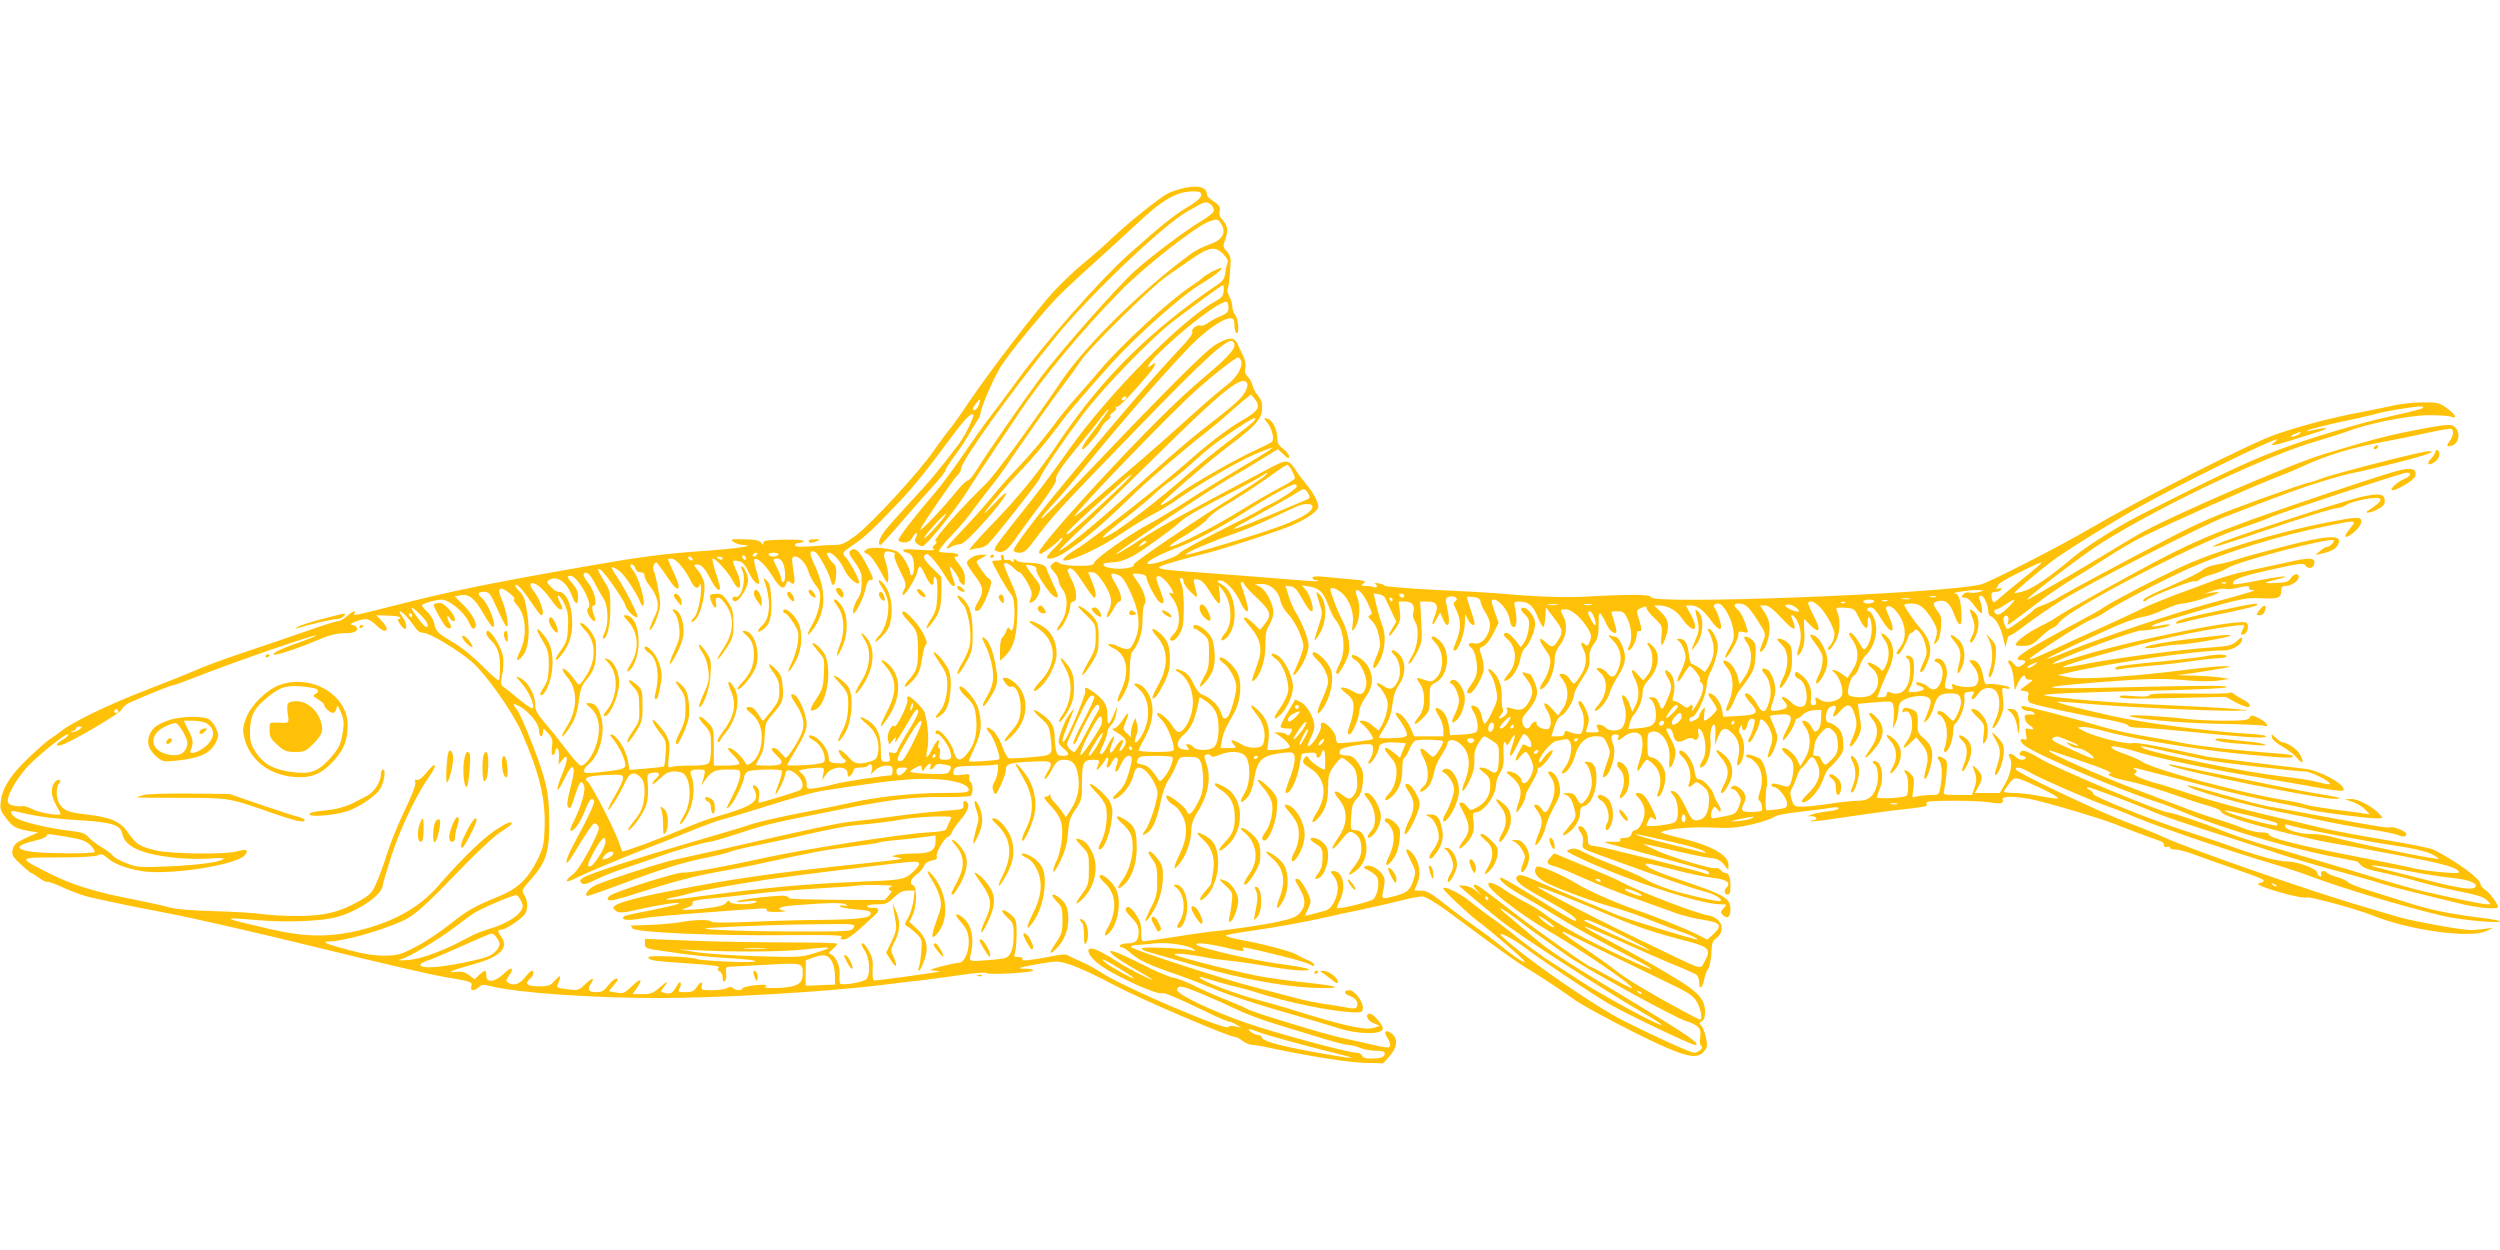 <?xml version="1.0" standalone="no"?>
<!DOCTYPE svg PUBLIC "-//W3C//DTD SVG 20010904//EN"
 "http://www.w3.org/TR/2001/REC-SVG-20010904/DTD/svg10.dtd">
<svg version="1.0" xmlns="http://www.w3.org/2000/svg"
 width="1280pt" height="640pt" viewBox="0 0 1280 640"
 preserveAspectRatio="xMidYMid meet">
<g transform="translate(0,640) scale(0.1,-0.1)"
fill="#ffc107" stroke="none">
<path d="M6065 5438 c-27 -6 -65 -18 -83 -27 -43 -21 -199 -146 -287 -229 -39
-37 -103 -94 -143 -126 -41 -33 -110 -98 -154 -145 -83 -88 -331 -412 -441
-575 -33 -50 -73 -107 -89 -126 -16 -19 -55 -72 -87 -117 -76 -111 -315 -370
-397 -433 -55 -41 -74 -50 -108 -50 -23 0 -78 -3 -123 -7 -60 -4 -83 -3 -83 6
0 6 9 11 19 11 11 0 22 4 26 9 3 6 -37 9 -102 8 -90 -2 -108 -5 -105 -17 2
-12 0 -12 -10 1 -10 12 -32 17 -88 18 -68 1 -73 0 -55 -13 11 -9 34 -16 50
-16 72 -3 -26 -18 -190 -30 -219 -15 -333 -30 -645 -85 -478 -84 -669 -123
-965 -199 -198 -50 -199 -50 -190 -36 12 19 -12 10 -39 -15 -15 -14 -35 -25
-44 -25 -10 0 -83 -23 -162 -51 -80 -28 -224 -77 -320 -109 -96 -32 -204 -72
-240 -88 -36 -16 -155 -64 -264 -106 -190 -73 -376 -163 -434 -210 -15 -12
-40 -30 -56 -40 -16 -10 -67 -55 -114 -100 -89 -86 -129 -148 -138 -219 -5
-38 -2 -48 28 -87 34 -45 51 -54 123 -66 l40 -6 -62 -28 c-51 -24 -62 -33 -68
-60 -6 -28 -2 -35 41 -75 26 -25 51 -45 54 -45 3 0 21 -11 40 -25 18 -13 36
-22 41 -20 4 3 43 -11 86 -31 43 -20 105 -42 138 -49 33 -7 80 -17 105 -23 25
-6 153 -32 285 -57 132 -25 476 -104 765 -175 289 -71 579 -139 645 -150 156
-27 154 -27 148 -50 -7 -25 13 -26 39 -4 15 14 24 15 60 5 127 -33 513 -61
859 -61 311 0 837 30 1129 65 69 9 163 20 210 25 47 6 141 18 210 28 71 11
128 15 131 10 7 -11 239 2 239 13 0 5 -16 9 -37 9 -56 0 -37 7 67 25 88 15 98
15 150 -1 50 -15 135 -55 245 -113 128 -68 579 -261 611 -261 6 0 23 -9 37
-20 14 -11 36 -20 49 -20 12 0 55 -7 93 -16 192 -41 400 -74 484 -76 l93 -2
29 32 c47 53 50 99 6 126 -25 16 -32 0 -13 -29 10 -15 15 -32 13 -40 -6 -13
-14 -12 -137 17 -25 6 -72 16 -105 23 -80 16 -465 133 -490 149 -11 7 -58 27
-105 46 -47 18 -119 50 -161 71 -41 21 -93 41 -115 44 -21 4 -95 36 -164 71
-133 68 -190 85 -135 39 17 -13 67 -45 113 -71 45 -25 82 -48 82 -50 0 -7
-143 67 -185 96 -22 15 -60 37 -84 49 -84 43 -75 -18 11 -77 85 -58 289 -149
308 -137 9 5 74 -22 231 -98 53 -26 103 -47 110 -47 8 -1 25 -7 39 -16 l25
-15 -32 6 c-19 4 -33 2 -33 -3 0 -26 -542 205 -649 277 -31 20 -81 48 -111 60
-30 13 -60 27 -65 31 -6 5 -39 3 -75 -5 -112 -22 -163 -28 -155 -16 4 7 -4 11
-20 11 -23 0 -25 3 -18 23 4 12 8 55 8 95 0 68 -2 76 -28 98 -44 38 -64 29
-23 -10 34 -31 36 -37 36 -96 0 -39 -6 -72 -16 -90 -15 -25 -23 -28 -92 -34
-126 -10 -121 -12 -111 32 19 83 1 157 -48 189 -34 23 -38 10 -7 -23 14 -16
30 -39 35 -52 24 -62 -3 -162 -43 -162 -13 0 -54 -9 -93 -19 -57 -16 -63 -19
-36 -20 19 -1 32 -3 30 -5 -4 -4 -309 -46 -334 -46 -6 0 -9 23 -7 55 3 42 -1
63 -19 95 -12 22 -26 40 -31 40 -12 0 -10 -6 12 -42 24 -40 27 -120 5 -142
-16 -15 -121 -33 -133 -22 -3 4 -5 24 -3 46 3 42 -19 94 -45 104 -14 5 -12 9
10 27 15 12 24 24 21 28 -4 3 -124 6 -268 6 -144 0 -364 4 -488 9 l-227 9 0
-24 c0 -24 5 -26 92 -38 145 -22 213 -29 341 -37 180 -10 176 -25 -5 -18 -85
4 -159 10 -165 14 -15 11 -245 20 -245 10 0 -17 19 -20 194 -32 136 -9 173
-14 166 -23 -8 -9 -6 -14 5 -19 8 -3 15 -17 15 -31 0 -17 4 -24 11 -19 6 3 9
22 7 40 -3 26 0 34 12 34 8 0 94 5 189 10 191 11 191 11 191 -46 0 -51 -29
-68 -124 -72 -62 -2 -77 0 -66 8 11 9 0 10 -50 6 -36 -4 -67 -11 -68 -16 -5
-13 -35 -13 -49 1 -8 8 -17 8 -31 0 -11 -6 -46 -11 -78 -11 -51 0 -56 2 -51
20 7 28 -7 25 -27 -5 -13 -20 -25 -25 -57 -25 -37 0 -39 1 -29 21 13 24 3 42
-10 19 -25 -44 -36 -51 -63 -45 -25 7 -26 9 -14 24 33 39 28 43 -11 9 -37 -33
-48 -38 -93 -38 l-50 0 20 29 c35 49 23 57 -21 14 -40 -38 -46 -41 -82 -35
l-39 7 27 33 c21 24 24 32 12 32 -8 0 -27 -16 -42 -35 -21 -28 -33 -35 -60
-35 -41 0 -49 12 -28 45 22 34 7 31 -32 -6 -31 -30 -35 -31 -89 -24 -47 5 -55
9 -50 23 20 48 16 56 -12 24 -26 -29 -33 -32 -85 -32 -60 0 -75 14 -43 40 16
13 21 40 8 40 -5 0 -21 -16 -36 -35 -28 -35 -58 -44 -86 -26 -11 7 -11 13 3
32 31 44 17 54 -22 16 -47 -46 -92 -52 -92 -12 0 31 -7 31 -37 3 l-23 -22 -29
22 c-22 16 -39 20 -67 16 -57 -7 -19 9 96 41 132 36 178 84 135 141 -19 26
-19 34 3 34 20 0 98 52 119 79 17 22 16 72 -3 99 -15 22 -14 25 39 85 75 86
92 142 89 302 -1 91 -7 142 -26 210 -25 96 -119 329 -142 356 -23 26 -16 31
17 12 51 -30 99 -89 99 -123 0 -17 5 -30 10 -30 6 0 10 10 10 23 1 21 2 21 26
-7 22 -24 25 -36 20 -67 -3 -21 -2 -40 3 -44 5 -3 11 4 13 15 6 37 23 16 20
-25 l-2 -40 19 24 c31 40 31 3 -1 -73 -38 -93 -29 -109 12 -23 24 48 36 65 44
57 7 -7 4 -37 -13 -101 -16 -62 -20 -94 -13 -101 12 -12 15 -8 37 62 22 68 30
78 44 51 12 -21 -11 -105 -50 -183 -26 -50 -24 -66 4 -40 13 12 34 48 47 80
27 67 36 80 50 66 9 -9 -14 -61 -103 -227 -51 -95 -49 -132 3 -44 22 37 54 88
71 113 29 42 33 45 47 30 15 -14 11 -25 -38 -122 -35 -66 -67 -115 -87 -131
-48 -37 -40 -47 15 -19 54 27 248 108 372 156 47 17 144 56 215 85 72 29 146
56 165 60 19 4 126 36 237 71 111 35 230 68 265 74 276 42 343 51 446 59 171
12 312 -12 312 -54 0 -12 -23 -15 -136 -15 -149 0 -343 -21 -468 -50 -45 -10
-164 -35 -266 -54 -102 -20 -210 -45 -240 -55 -30 -11 -158 -49 -285 -86 -275
-79 -555 -170 -581 -190 -15 -11 -17 -16 -7 -26 10 -10 26 -7 77 19 36 18 109
46 163 63 54 18 125 42 158 54 74 28 238 75 260 75 9 0 78 20 153 45 152 49
154 49 542 126 234 46 353 60 498 58 72 0 135 2 141 6 14 8 14 62 0 71 -6 3
-9 15 -6 25 4 16 0 18 -39 12 -44 -6 -50 -1 -38 30 4 11 28 15 106 16 56 1
105 4 110 7 15 9 8 -57 -9 -86 -13 -22 -14 -34 -6 -52 10 -22 12 -20 37 32 14
30 26 65 26 77 0 32 15 38 128 43 114 6 119 3 82 -58 -12 -19 -15 -32 -9 -30
7 2 20 20 30 39 26 50 37 59 67 59 42 0 61 -20 71 -76 12 -62 -1 -125 -36
-179 l-26 -39 -16 24 c-9 14 -27 36 -41 50 -13 14 -24 32 -23 40 2 10 0 11 -3
3 -3 -7 -13 -13 -22 -13 -11 0 -5 -11 20 -38 59 -61 71 -95 65 -175 -3 -39
-15 -88 -27 -113 -12 -24 -20 -50 -17 -56 3 -7 19 18 37 55 24 51 34 88 38
140 4 60 10 80 38 122 32 47 34 54 34 140 0 102 7 115 58 115 26 0 33 -3 28
-15 -17 -43 -15 -47 8 -20 14 17 26 33 26 38 0 4 4 7 10 7 6 0 6 -9 0 -25 -13
-33 7 -33 22 0 17 37 40 33 27 -5 -18 -51 -3 -57 19 -7 19 43 43 60 56 38 3
-5 -3 -40 -15 -78 -15 -51 -29 -76 -56 -100 -24 -22 -31 -33 -20 -33 30 0 85
64 98 113 9 36 16 47 31 47 24 0 60 -38 82 -88 17 -38 17 -42 -3 -117 -12 -43
-31 -90 -41 -106 -26 -36 -25 -43 4 -23 29 18 50 70 71 168 8 39 24 83 36 100
12 16 30 50 40 75 17 46 17 46 65 46 42 0 50 -4 61 -25 7 -14 13 -55 13 -91 0
-54 -5 -77 -28 -120 -30 -58 -47 -70 -57 -40 -6 20 -93 86 -102 77 -9 -8 13
-37 37 -49 13 -7 32 -29 43 -51 30 -57 25 -122 -14 -201 -36 -75 -34 -92 5
-40 32 41 56 114 56 169 0 26 10 55 29 85 58 91 74 178 47 254 -12 33 -12 39
1 44 8 3 18 1 22 -6 6 -8 17 -8 44 4 53 22 110 20 133 -6 29 -33 27 -141 -5
-192 -28 -46 -21 -59 13 -23 17 19 28 48 37 96 16 94 38 118 117 131 34 6 69
9 77 5 21 -7 18 -50 -6 -116 -31 -85 -32 -90 -21 -90 20 0 53 69 64 132 6 35
12 65 14 67 3 3 20 6 39 7 25 2 35 -1 35 -11 0 -22 18 -18 25 5 11 35 20 22
20 -30 0 -28 -1 -50 -3 -50 -14 0 -64 34 -77 52 -13 20 -17 21 -25 8 -15 -23
-13 -27 33 -57 74 -50 84 -136 26 -227 -30 -48 -24 -62 10 -25 36 39 51 84 51
157 0 61 4 74 30 110 17 23 35 42 40 42 5 0 24 -13 41 -28 26 -23 33 -38 37
-80 3 -38 0 -58 -12 -77 -20 -31 -29 -31 -66 -3 -40 29 -49 16 -16 -22 49 -59
48 -128 -5 -203 -45 -64 -30 -71 18 -9 34 42 43 48 59 40 32 -17 44 -40 44
-83 0 -33 -8 -53 -35 -89 -39 -50 -38 -57 5 -26 41 29 63 83 55 136 -7 50 -26
74 -59 74 -21 0 -22 3 -18 68 3 55 9 72 30 94 19 21 26 41 30 83 4 47 1 61
-22 95 -18 28 -34 40 -51 41 -48 3 -51 5 -43 29 3 11 94 30 139 30 25 0 29 -4
29 -28 0 -15 -7 -38 -16 -50 -9 -13 -11 -22 -4 -22 13 0 50 60 50 82 0 22 31
30 92 26 l46 -3 -15 -37 -15 -38 -30 25 c-49 41 -65 31 -24 -15 28 -32 36 -48
36 -79 0 -48 -14 -89 -42 -118 -30 -32 -14 -42 18 -12 37 34 54 79 54 144 0
30 4 55 9 55 5 0 16 18 25 39 8 22 23 44 32 49 15 8 132 5 142 -3 5 -5 -18
-47 -36 -68 -15 -16 -17 -16 -44 10 -37 35 -47 22 -20 -26 29 -51 30 -121 2
-146 -28 -25 -25 -39 4 -20 25 17 40 47 51 101 3 18 19 53 36 78 16 26 29 50
29 55 0 24 27 29 55 11 58 -38 71 -109 35 -200 -27 -68 -8 -64 25 5 19 40 25
69 24 104 -2 35 4 58 20 85 12 20 26 36 30 36 5 0 23 -10 42 -23 33 -22 34
-25 33 -86 -1 -74 -12 -90 -45 -67 -13 9 -33 16 -44 16 -17 0 -15 -4 13 -26
27 -22 32 -32 32 -68 0 -49 -25 -88 -72 -112 -28 -15 -31 -14 -45 5 -8 12 -21
21 -29 21 -18 0 -18 4 11 -54 32 -62 32 -93 0 -136 -33 -44 -32 -60 1 -29 42
39 56 74 48 125 -5 36 -3 44 9 44 42 0 107 87 107 144 0 14 9 41 21 60 16 28
20 49 17 96 -3 55 4 78 15 48 2 -7 12 2 21 20 24 46 29 35 10 -21 -25 -74 -11
-76 24 -3 32 66 32 66 52 46 11 -11 20 -29 20 -40 0 -18 -3 -19 -21 -10 -11 7
-21 10 -22 8 -1 -2 -10 -17 -19 -35 -25 -43 -22 -64 3 -30 11 15 25 27 30 27
12 0 39 -55 39 -80 0 -30 -28 -80 -45 -80 -8 0 -15 6 -15 14 0 19 -39 46 -65
46 -17 0 -16 -4 11 -25 48 -38 60 -74 40 -131 -9 -26 -14 -49 -12 -52 7 -6 46
60 46 78 0 8 6 25 13 36 40 69 55 102 50 108 -4 3 1 6 9 6 13 0 68 69 68 85 0
13 -33 -13 -51 -41 -11 -17 -19 -23 -19 -13 0 27 60 99 88 105 15 3 35 7 45 9
44 9 41 -92 -4 -149 -11 -14 -16 -26 -10 -26 21 0 51 41 64 87 18 67 55 103
107 103 38 0 42 -3 59 -40 18 -40 18 -42 -5 -105 -13 -36 -20 -65 -15 -65 32
0 69 117 52 164 -16 41 -13 56 10 56 15 0 19 -5 15 -15 -7 -20 1 -19 31 5 29
23 63 26 81 8 17 -17 15 -79 -4 -134 -19 -55 -13 -67 12 -25 10 17 22 31 27
31 5 0 22 -13 38 -29 31 -32 39 -84 19 -136 -8 -20 -7 -26 2 -23 19 7 40 78
34 117 -6 39 -39 79 -70 83 -19 3 -21 9 -21 65 0 58 2 62 25 67 50 9 97 -69
87 -145 -6 -47 7 -51 22 -8 16 46 14 60 -14 115 -30 58 -29 54 -10 54 9 0 18
-13 22 -31 7 -38 24 -45 62 -26 19 10 33 11 39 5 16 -16 34 2 28 28 -9 33 9
30 23 -3 18 -46 17 -108 -3 -138 -19 -30 -15 -45 8 -26 23 19 38 77 34 124 -5
43 5 87 19 87 5 0 7 -24 6 -52 l-3 -53 17 43 c20 50 39 53 78 12 30 -32 37
-72 21 -134 -8 -33 7 -34 22 -1 17 37 15 101 -4 130 -12 18 -13 29 -5 42 10
17 10 17 11 1 0 -29 20 -20 27 12 3 20 12 30 23 30 15 0 17 -5 11 -33 -5 -18
-13 -42 -19 -54 -14 -26 -15 -33 -4 -33 10 0 52 85 52 106 0 29 42 -8 56 -50
11 -31 11 -44 -1 -79 -17 -50 -18 -60 -5 -52 14 9 40 73 40 99 0 11 -9 41 -20
65 -11 24 -19 45 -18 46 2 2 25 5 53 7 62 4 68 -12 31 -82 -15 -28 -22 -50
-17 -50 12 0 61 76 61 95 0 8 5 15 10 15 6 0 20 10 31 21 14 14 36 22 58 23
l36 1 -1 -43 c0 -25 -7 -50 -16 -59 -15 -14 -17 -13 -29 8 -14 27 -28 39 -47
39 -8 0 -4 -11 10 -31 32 -42 31 -111 -1 -163 l-24 -39 -16 34 c-16 33 -64 69
-76 57 -4 -4 8 -20 25 -35 27 -24 32 -36 32 -69 0 -21 -6 -52 -12 -68 -8 -23
-14 -27 -33 -21 -50 15 -67 17 -67 6 0 -6 6 -11 14 -11 21 0 66 -58 66 -84 0
-21 -6 -24 -51 -30 -28 -4 -53 -6 -55 -4 -6 7 -5 93 1 119 11 44 -12 134 -38
147 -38 18 -67 24 -67 13 0 -6 6 -11 14 -11 8 0 26 -14 40 -31 29 -34 35 -91
15 -149 -8 -22 -8 -34 -1 -39 5 -3 12 -17 13 -31 4 -24 1 -25 -48 -27 -57 -2
-64 7 -42 48 14 26 3 56 -27 76 -19 12 -28 13 -37 4 -8 -8 -7 -11 4 -11 8 0
22 -12 30 -26 15 -24 15 -31 2 -64 -14 -35 -20 -39 -71 -49 -30 -6 -59 -11
-64 -11 -11 0 -10 31 2 50 8 13 11 12 24 -5 20 -26 22 2 2 30 -7 11 -17 31
-21 45 -10 33 -54 80 -76 80 -12 0 -19 12 -24 47 -7 49 -55 111 -75 98 -7 -4
-1 -16 14 -30 32 -29 50 -94 36 -129 -11 -30 -4 -33 20 -11 16 14 20 13 49
-10 26 -23 31 -34 31 -72 0 -67 -23 -103 -67 -103 -17 0 -28 13 -48 58 -32 66
-52 92 -73 92 -12 0 -10 -5 6 -23 26 -28 31 -117 8 -136 -15 -13 -146 -28
-146 -17 0 4 5 16 11 27 8 16 13 18 25 8 21 -17 18 3 -8 53 -29 58 -47 78 -70
78 -18 0 -18 -3 6 -31 17 -20 26 -42 26 -66 0 -40 -27 -93 -48 -93 -8 0 -16
-9 -19 -20 -4 -14 -14 -20 -35 -20 -18 0 -27 -4 -22 -11 4 -7 -7 -10 -32 -9
-65 3 -62 -1 11 -20 61 -15 410 -111 458 -126 9 -3 17 -10 17 -15 0 -6 -4 -8
-8 -5 -17 10 -528 139 -569 143 -41 5 -43 7 -43 38 0 32 -21 65 -41 65 -13 0
-11 -13 6 -36 9 -11 12 -31 9 -49 -5 -30 -4 -30 83 -62 356 -129 486 -174 537
-187 53 -13 97 -39 85 -49 -7 -7 -168 30 -258 58 -46 15 -100 37 -120 50 -20
13 -90 44 -155 70 -66 25 -140 57 -165 71 -36 19 -52 23 -71 16 -24 -9 -24 -9
15 -29 218 -110 643 -253 751 -253 37 0 37 0 19 -20 -17 -19 -17 -22 -3 -36
22 -22 38 -9 38 30 0 58 -28 74 -270 155 -69 23 -136 50 -150 61 -35 27 -17
25 135 -14 72 -19 161 -37 197 -41 67 -7 92 -25 68 -49 -15 -15 -12 -36 5 -36
11 0 15 11 15 39 0 48 -8 71 -25 71 -7 0 -18 7 -25 15 -7 9 -20 13 -27 10 -18
-6 -227 56 -298 89 -27 13 -57 26 -65 30 -25 10 27 0 165 -32 72 -17 150 -33
174 -35 32 -3 49 -11 67 -33 l23 -29 1 26 c0 52 -86 100 -252 140 -54 12 -95
25 -93 27 17 17 153 30 255 25 97 -5 130 -2 210 16 52 13 102 29 111 37 11 10
64 20 145 29 71 8 141 17 156 20 14 4 29 2 32 -3 3 -5 -22 -13 -55 -16 -33 -4
-70 -11 -82 -16 l-22 -9 23 0 c25 -1 31 -21 5 -21 -9 0 -14 -2 -11 -5 3 -3 74
6 159 19 85 13 201 29 259 36 156 17 181 21 175 30 -3 5 -2 11 3 14 14 9 265
8 317 -2 59 -10 76 -6 68 14 -6 18 56 19 141 3 71 -13 361 -99 436 -129 54
-22 199 -76 233 -87 9 -3 17 -12 17 -20 0 -9 6 -13 15 -9 8 3 15 1 15 -4 0 -6
13 -10 30 -10 16 0 60 -12 97 -26 37 -14 113 -41 168 -60 163 -57 185 -65 185
-74 0 -5 -10 -10 -22 -12 -17 -2 -7 -9 37 -25 74 -27 193 -55 204 -48 13 7
256 -59 341 -93 184 -75 500 -118 580 -79 l35 17 -45 -6 c-25 -3 -54 -6 -65
-6 -46 -1 -296 44 -375 67 -47 14 -132 39 -190 56 -268 79 -880 292 -1010 352
-41 19 -133 56 -205 83 -141 54 -548 247 -553 264 -6 18 28 11 71 -15 54 -31
302 -140 392 -171 39 -14 84 -31 100 -38 110 -51 503 -186 775 -266 52 -16
127 -40 165 -55 173 -65 485 -158 685 -205 89 -21 302 -40 289 -26 -3 3 -57
13 -120 20 -147 19 -242 39 -354 75 -49 16 -136 43 -191 60 -56 17 -107 37
-113 45 -6 7 -32 19 -56 26 -25 7 -48 17 -51 21 -10 16 -37 10 -30 -7 4 -10 1
-14 -6 -12 -7 3 -13 11 -13 19 0 19 -100 58 -153 58 -48 1 -144 26 -265 69
-45 17 -161 56 -257 87 -194 64 -476 178 -473 191 1 5 -8 14 -20 21 -12 7 -16
12 -9 13 13 0 239 -84 332 -125 59 -25 167 -62 430 -145 91 -29 174 -56 185
-60 40 -16 253 -80 370 -110 66 -18 145 -40 175 -50 30 -11 123 -35 205 -55
83 -20 186 -45 229 -56 77 -18 176 -26 176 -13 0 16 -43 73 -65 88 -14 9 -25
23 -25 30 0 26 -117 112 -238 175 -14 8 -130 31 -257 52 -126 21 -266 47 -310
58 -44 11 -179 43 -300 71 -121 28 -294 76 -383 106 -90 30 -168 54 -173 54
-4 0 -34 10 -65 21 -40 15 -53 24 -43 30 12 8 12 11 -1 20 -12 8 -10 9 10 5
14 -4 70 -18 125 -32 55 -13 150 -38 210 -54 134 -36 307 -75 437 -100 53 -10
102 -21 107 -24 13 -9 294 -46 345 -46 38 0 39 0 21 20 -35 39 -111 80 -146
79 l-34 -1 41 -14 c23 -8 52 -26 64 -39 l24 -25 -30 5 c-16 3 -84 12 -152 20
-67 9 -134 20 -148 25 -14 6 -65 17 -112 24 -225 37 -668 157 -722 195 -14 10
-56 28 -93 41 -72 24 -92 47 -31 35 20 -3 73 -17 118 -31 95 -28 356 -83 541
-114 72 -12 195 -33 275 -47 187 -34 220 -38 220 -25 0 31 -126 98 -200 106
-184 21 -478 58 -495 61 -253 55 -361 75 -389 70 -34 -7 -197 34 -251 64 l-30
16 26 3 c15 2 66 -8 115 -22 138 -38 478 -95 699 -116 224 -22 265 -24 265
-11 0 5 -46 12 -102 15 -158 11 -385 36 -458 51 -36 8 -124 24 -195 35 -72 12
-168 33 -215 47 -147 44 -414 113 -418 108 -9 -9 11 -25 33 -25 13 0 27 -5 30
-11 4 -6 1 -10 -6 -8 -36 4 -47 -1 -42 -22 3 -11 14 -26 24 -32 26 -16 24 -26
-3 -19 -19 5 -21 2 -15 -27 6 -27 4 -32 -8 -27 -28 10 -25 -13 4 -33 73 -52
494 -231 686 -291 22 -7 81 -30 130 -51 174 -73 512 -175 734 -220 79 -16 145
-29 147 -29 2 0 12 -9 22 -20 12 -13 46 -25 98 -35 43 -9 124 -28 179 -44 55
-16 136 -36 180 -45 147 -30 170 -37 190 -57 19 -19 19 -19 -3 -19 -21 0 -162
29 -322 66 -41 9 -140 37 -220 61 -161 50 -459 138 -620 184 -58 17 -143 46
-190 65 -92 38 -257 94 -278 94 -36 0 -574 226 -648 271 -48 30 -90 49 -99 45
-19 -7 -20 -26 0 -26 8 0 15 -4 15 -10 0 -15 -36 -12 -50 5 -7 8 -19 15 -27
15 -11 0 -11 -4 -2 -21 14 -28 4 -83 -27 -136 l-25 -43 -64 0 -64 0 20 35 c23
38 19 63 -13 91 -21 19 -21 19 -14 -1 17 -43 18 -58 6 -96 l-13 -39 -75 0
c-72 0 -74 1 -68 23 3 12 9 51 12 87 5 60 4 66 -16 78 -26 16 -38 9 -21 -12
14 -17 17 -74 6 -134 -7 -41 -8 -42 -45 -42 -20 0 -51 -3 -68 -6 l-31 -6 6 50
c5 42 2 53 -17 72 -12 12 -24 19 -28 16 -3 -4 0 -12 6 -18 15 -15 16 -104 2
-113 -18 -11 -150 -17 -150 -7 0 5 7 27 16 48 20 48 11 119 -17 134 -19 11
-29 -3 -10 -14 15 -10 21 -68 11 -105 -15 -58 -43 -81 -98 -81 -26 0 -90 -7
-142 -15 -52 -8 -115 -15 -140 -15 -43 0 -46 2 -57 37 -9 29 -8 41 2 57 7 12
18 38 25 58 6 21 17 41 24 45 7 5 21 20 31 35 20 33 32 28 52 -19 19 -48 3
-97 -51 -147 -24 -23 -36 -41 -29 -43 27 -9 88 58 108 118 9 27 23 52 30 56 7
5 28 26 45 48 29 36 31 45 27 89 -3 38 -11 55 -31 73 -15 13 -34 23 -42 23
-24 0 -18 67 7 80 27 15 35 6 21 -25 -16 -34 -2 -31 31 6 36 42 58 35 74 -23
14 -46 11 -64 -22 -140 -15 -38 16 -16 36 25 20 38 21 48 11 107 -6 35 -10 65
-9 66 1 1 41 4 88 8 86 7 87 7 93 -18 3 -13 4 -46 1 -73 -5 -48 -5 -48 9 -18
9 17 15 47 16 67 0 28 6 41 23 52 34 22 108 30 130 14 19 -14 18 -24 -18 -113
-8 -19 -8 -19 12 -2 11 10 26 39 33 65 16 58 32 72 86 72 43 0 54 -10 54 -50
0 -22 -30 -90 -40 -90 -4 0 -17 11 -30 25 -24 25 -50 33 -50 15 0 -5 4 -10 10
-10 5 0 17 -14 26 -32 16 -31 16 -101 -1 -140 -4 -11 -3 -18 4 -18 17 0 41 62
41 104 0 19 5 38 10 41 22 14 51 88 48 123 -3 34 -1 37 25 40 26 3 28 2 17
-17 -16 -30 6 -27 26 4 19 30 54 41 82 26 32 -17 38 -90 13 -147 -24 -54 -25
-58 -10 -48 6 3 20 27 31 51 16 36 19 57 13 100 -6 52 -6 55 14 48 12 -3 21
-2 21 3 0 11 -105 26 -119 18 -5 -4 -12 13 -16 36 -9 55 -30 88 -56 88 -20 0
-20 -1 5 -31 29 -34 34 -80 11 -99 -15 -12 -75 -10 -108 4 -13 7 -16 5 -11 -9
5 -13 2 -16 -17 -13 -24 3 -26 8 -13 60 12 54 -24 113 -58 92 -7 -5 -4 -10 9
-15 29 -11 38 -58 19 -103 -16 -38 -38 -46 -65 -22 -21 18 -61 30 -61 18 0 -5
9 -12 20 -15 33 -9 22 -25 -20 -29 -45 -4 -45 -3 -25 32 8 14 14 51 15 82 0
47 -4 59 -20 68 -20 11 -30 -3 -10 -15 6 -3 10 -30 10 -59 0 -88 -44 -136
-102 -111 -13 5 -18 3 -18 -9 0 -10 -9 -16 -24 -16 l-24 0 19 51 c11 28 28 68
38 88 33 64 31 132 -5 168 -32 32 -43 23 -15 -13 26 -33 28 -92 4 -137 -9 -18
-18 -26 -21 -19 -5 15 -61 46 -69 38 -4 -3 6 -15 20 -26 45 -36 44 -102 -2
-137 -24 -19 -110 -17 -118 3 -8 21 14 91 31 97 8 3 20 23 26 44 7 21 21 46
31 56 49 46 69 133 45 190 -8 20 -20 37 -25 37 -6 0 -11 5 -11 10 0 6 8 10 19
10 12 0 30 -20 52 -57 53 -89 81 -78 39 15 -16 35 -17 44 -5 48 7 3 23 -4 34
-15 55 -55 70 -140 33 -190 -24 -32 -27 -41 -14 -41 10 0 42 55 51 86 3 13 10
23 15 23 5 0 13 5 17 13 13 18 45 -24 58 -77 8 -32 7 -47 -10 -83 -22 -51 -22
-52 -11 -52 11 0 32 45 43 89 9 42 -9 92 -50 136 -30 33 -81 107 -81 118 0 4
17 7 38 7 42 0 70 -23 111 -93 22 -36 23 -57 6 -102 -7 -19 -7 -19 10 -3 12
11 20 37 23 73 4 47 1 62 -17 85 -28 38 -27 47 7 53 35 7 57 -13 79 -73 23
-62 38 -62 36 -2 -2 72 -13 112 -32 113 -32 2 65 18 109 18 42 -1 43 -1 15
-10 -16 -4 -39 -6 -50 -3 -13 3 -27 -1 -34 -10 -12 -14 -10 -16 8 -16 13 0 31
-14 49 -40 15 -21 31 -39 36 -40 9 0 4 43 -9 73 -5 12 -3 17 8 17 15 0 37 -48
37 -82 0 -10 6 -21 14 -24 23 -9 49 -54 62 -109 l12 -50 7 32 c4 18 10 31 14
29 4 -3 44 24 89 59 46 35 127 90 180 123 155 94 714 380 837 427 308 119 389
148 487 178 62 20 140 41 173 47 33 6 132 30 220 52 151 38 206 58 158 58 -33
0 -500 -120 -550 -141 -24 -10 -51 -19 -59 -19 -8 0 -128 -41 -267 -91 -181
-65 -297 -114 -412 -174 -238 -123 -564 -298 -610 -327 -22 -14 -57 -30 -77
-37 -21 -7 -40 -17 -44 -22 -7 -12 -125 -99 -134 -99 -13 0 -28 47 -20 60 12
19 29 3 22 -22 -6 -25 -18 -32 137 85 56 44 137 99 179 124 42 25 126 77 187
117 60 39 144 88 185 108 146 72 560 256 670 298 41 16 106 42 144 60 136 62
248 96 430 130 55 10 153 30 215 44 63 14 119 23 123 20 12 -8 9 -37 -7 -58
-20 -27 -19 -35 5 -29 45 12 51 81 9 103 -16 9 -57 4 -182 -20 -146 -28 -221
-47 -482 -126 -169 -51 -790 -320 -950 -412 -33 -19 -109 -65 -170 -102 -85
-52 -341 -202 -387 -227 -69 -37 272 226 376 290 316 197 858 452 1106 521 52
15 118 36 145 46 101 40 315 83 415 84 52 1 105 -3 118 -7 36 -14 26 10 -20
43 -38 28 -48 30 -122 30 -45 0 -110 -7 -146 -15 -36 -8 -114 -24 -175 -36
-138 -25 -301 -68 -430 -112 -130 -44 -697 -332 -961 -487 -146 -86 -511 -273
-554 -283 -199 -47 -1696 -105 -1688 -64 3 14 -112 15 -337 2 -112 -6 -255 0
-475 19 -25 2 -157 10 -295 16 -137 7 -252 17 -255 21 -4 5 -19 10 -35 13 -17
2 -24 1 -17 -1 6 -2 12 -9 12 -15 0 -5 -7 -7 -16 -4 -9 3 -28 6 -42 6 -25 1
-25 2 -10 14 16 11 7 14 -65 20 -45 4 -108 10 -139 13 -40 4 -58 2 -58 -6 0
-6 7 -11 17 -11 9 0 14 -2 11 -5 -2 -3 -78 2 -169 10 -90 8 -263 21 -384 30
-245 17 -278 22 -254 35 15 9 138 44 214 62 84 19 403 122 464 150 79 35 131
73 131 96 -1 23 -28 73 -63 114 -15 18 -38 48 -50 67 -39 60 -48 61 -135 15
-452 -240 -563 -301 -665 -368 -65 -43 -121 -76 -123 -73 -6 6 485 333 586
391 36 20 105 61 154 92 l89 54 29 -27 c22 -21 28 -23 28 -10 0 9 -13 26 -30
39 -23 17 -30 30 -30 55 0 40 -23 88 -45 97 -27 10 -28 7 -6 -19 24 -32 37
-83 23 -97 -6 -6 -44 -25 -84 -43 -89 -39 -324 -173 -393 -224 -60 -45 -101
-68 -90 -52 13 22 240 217 342 294 160 121 181 148 174 222 -1 10 -10 28 -21
40 -10 11 -22 33 -26 49 -4 16 -15 37 -26 48 -13 13 -16 26 -12 44 4 15 0 39
-11 62 -10 20 -23 48 -29 62 -17 35 -43 35 -108 -2 -56 -32 -255 -232 -727
-727 -90 -95 -166 -169 -169 -166 -3 3 24 36 59 73 35 37 109 124 164 192 183
227 487 572 571 649 73 67 141 111 171 111 20 0 23 -5 23 -34 0 -19 5 -38 10
-41 16 -10 12 69 -5 91 -8 10 -15 29 -15 42 0 13 -7 36 -15 53 -9 16 -13 35
-9 41 6 9 12 70 15 146 1 13 -9 34 -20 46 -20 21 -21 25 -6 65 15 45 11 65
-22 103 -8 9 -12 25 -9 35 7 22 -1 33 -36 56 -16 10 -28 23 -28 30 -1 38 -40
50 -115 35z m85 -37 c0 -14 -24 -34 -76 -65 -70 -43 -128 -90 -296 -239 -148
-132 -436 -459 -583 -663 -44 -60 -102 -138 -130 -174 -28 -36 -85 -117 -128
-180 -42 -63 -108 -153 -148 -200 -112 -131 -189 -232 -189 -245 0 -6 13 -12
29 -12 21 0 33 7 42 24 7 13 16 23 21 23 5 0 4 -9 -2 -21 -9 -17 -8 -23 7 -34
10 -8 22 -13 28 -11 20 6 166 184 217 265 54 85 93 144 188 286 30 44 67 100
84 125 123 185 312 414 521 628 120 124 391 336 458 359 36 12 41 12 53 -4 37
-50 18 -90 -53 -114 -29 -10 -70 -30 -92 -46 -245 -178 -538 -464 -666 -653
-168 -246 -345 -487 -390 -530 -115 -110 -267 -282 -256 -289 9 -6 8 -11 -4
-21 -13 -11 -13 -15 -3 -22 8 -6 -22 -7 -76 -3 -63 5 -86 4 -82 -4 4 -6 14
-11 21 -11 8 0 19 -9 25 -19 13 -25 13 -88 0 -96 -5 -3 -10 1 -10 10 0 26 -39
94 -63 109 -32 20 -140 29 -161 13 -16 -12 -16 -14 6 -24 15 -7 40 -41 64 -84
38 -72 39 -73 42 -41 2 19 -4 54 -12 80 -18 52 -11 66 29 56 15 -4 22 -10 16
-13 -7 -5 2 -32 25 -80 33 -65 35 -75 24 -97 -8 -13 -11 -27 -7 -30 8 -9 67
85 74 119 8 37 17 34 38 -13 25 -56 45 -71 45 -34 0 20 3 25 11 17 7 -7 10
-41 8 -90 -3 -67 -8 -86 -32 -122 -34 -52 -29 -66 6 -19 38 49 47 81 47 162
l0 72 -45 44 c-47 46 -55 64 -32 73 13 5 62 -54 107 -130 11 -18 24 -33 30
-33 13 0 13 -1 -5 50 -8 24 -13 45 -11 47 5 5 46 -52 46 -65 0 -5 7 -15 15
-22 13 -11 15 -7 15 26 0 29 -8 49 -31 77 -23 28 -27 37 -14 37 9 0 13 5 10
10 -3 6 -25 10 -49 10 -23 0 -46 3 -49 6 -4 4 27 43 69 87 41 43 89 100 106
126 18 25 54 72 80 105 27 32 77 99 110 150 81 119 228 327 280 395 23 30 59
80 80 111 45 69 363 381 442 436 31 22 87 60 124 86 91 63 123 69 163 29 22
-23 29 -36 23 -49 -4 -9 -9 -33 -11 -52 -4 -29 -13 -41 -48 -63 -24 -16 -84
-58 -133 -95 -285 -215 -487 -429 -689 -732 -91 -135 -197 -265 -333 -404 -69
-71 -116 -126 -105 -122 11 4 33 9 48 10 15 1 36 11 47 22 41 42 253 311 263
334 19 44 119 191 223 330 104 137 348 389 464 478 115 87 245 182 251 182 4
0 6 -14 4 -30 -2 -25 -10 -35 -41 -52 -169 -90 -547 -473 -749 -757 -106 -149
-143 -199 -280 -371 -111 -141 -114 -145 -90 -153 32 -11 54 5 101 74 20 29
75 104 122 166 48 65 82 118 79 126 -7 18 26 67 117 177 39 47 89 109 110 138
22 28 41 50 43 48 2 -2 -28 -45 -66 -96 -65 -84 -80 -110 -66 -110 10 0 80 82
91 106 5 14 20 31 32 40 12 8 20 19 17 24 -3 5 4 14 15 20 11 6 17 16 14 22
-4 6 -3 8 3 5 9 -6 76 63 170 175 33 40 38 63 8 38 -34 -28 -13 12 28 52 130
131 335 287 359 272 4 -3 8 -16 8 -30 0 -19 -8 -29 -37 -41 -21 -8 -51 -24
-66 -35 -15 -11 -33 -18 -40 -15 -18 7 -51 -19 -42 -33 4 -7 -20 -40 -57 -78
-143 -152 -334 -373 -662 -772 -99 -121 -196 -252 -196 -266 0 -9 11 -14 30
-14 25 0 37 11 83 73 84 112 115 147 511 555 364 376 475 477 499 453 25 -25
-10 -67 -153 -187 -129 -108 -313 -291 -547 -545 -163 -176 -293 -330 -293
-345 0 -9 5 -12 13 -8 43 27 82 56 93 72 7 9 14 12 14 7 0 -6 -18 -29 -40 -50
-22 -21 -40 -43 -40 -47 0 -18 48 -6 90 22 113 74 190 140 375 319 56 54 257
226 340 290 39 30 90 73 115 95 25 23 63 56 85 74 l40 32 18 -21 c34 -42 22
-63 -68 -114 -63 -36 -179 -124 -271 -207 -127 -113 -501 -407 -571 -448 -58
-35 -84 -60 -62 -60 42 0 184 67 283 133 61 41 138 89 171 105 33 17 83 47
110 66 126 89 313 198 413 242 46 19 86 34 88 32 2 -2 -61 -42 -139 -88 -78
-46 -205 -124 -282 -174 -77 -50 -170 -107 -207 -126 -93 -48 -280 -179 -285
-200 -4 -14 -18 -17 -81 -17 -48 0 -84 5 -96 13 -17 12 -23 11 -37 -2 -16 -14
-15 -17 7 -41 13 -14 24 -35 24 -45 0 -11 9 -31 20 -45 30 -38 27 -117 -5
-165 -29 -43 -32 -56 -8 -37 21 18 52 87 53 117 0 13 6 22 15 22 23 0 19 60
-9 113 -14 25 -22 48 -19 51 16 16 35 0 79 -69 27 -41 52 -75 56 -75 14 0 9
37 -12 84 l-19 46 22 0 c16 0 32 -16 60 -58 40 -64 45 -97 22 -142 -9 -17 -11
-30 -5 -30 5 0 19 18 30 40 11 22 25 40 30 40 18 0 10 44 -15 85 -34 55 -33
67 5 53 24 -8 37 -25 66 -86 45 -94 55 -172 30 -236 -25 -64 -35 -70 -87 -47
-51 23 -78 15 -28 -8 70 -33 85 -121 38 -218 -31 -65 -16 -76 17 -13 23 45 28
68 29 126 0 39 5 77 11 85 36 44 54 101 54 167 0 37 4 72 10 78 14 14 -4 72
-35 114 -14 19 -25 37 -25 40 0 3 16 4 35 2 22 -3 35 -10 35 -18 0 -21 46
-108 64 -124 28 -22 30 -3 7 56 -25 65 -26 74 -8 74 16 0 49 -35 67 -69 11
-21 10 -23 -5 -17 -13 5 -11 -3 10 -30 38 -50 42 -140 8 -176 -27 -28 -29 -38
-9 -38 8 0 24 15 35 34 17 27 21 51 22 127 1 52 -4 107 -10 122 -13 35 -14 37
-1 37 6 0 10 -8 10 -18 0 -10 16 -34 36 -53 40 -37 39 -41 19 42 -6 24 -5 26
19 22 19 -4 36 -22 62 -64 19 -33 40 -59 45 -59 6 0 8 19 4 48 l-6 47 20 -25
c49 -60 55 -178 11 -225 -25 -27 -21 -46 5 -25 71 59 58 236 -19 277 -25 14
-28 18 -12 21 25 5 78 -48 106 -109 22 -47 40 -63 40 -36 0 12 -22 87 -35 120
-4 10 -3 17 4 17 6 0 11 -5 11 -10 0 -6 30 -39 67 -73 72 -69 76 -86 34 -138
l-20 -24 -33 33 c-46 43 -68 41 -29 -3 66 -75 78 -125 50 -202 -34 -94 -35
-100 -17 -85 33 26 58 108 57 180 -1 53 3 75 20 102 11 19 21 48 21 64 0 42
-37 114 -68 131 l-27 14 36 1 c45 0 86 -37 95 -87 4 -20 21 -49 41 -69 19 -19
44 -62 58 -97 23 -62 23 -63 6 -113 -10 -27 -24 -60 -30 -73 -19 -35 -6 -36
18 -2 30 42 51 95 51 129 0 30 -37 123 -68 170 -9 14 -24 50 -34 80 l-16 53
26 -3 c20 -2 33 -17 60 -65 41 -76 65 -85 48 -19 -7 25 -20 55 -31 67 l-20 22
39 -6 c51 -8 71 -28 97 -96 11 -31 27 -63 34 -71 46 -51 58 -157 25 -225 -22
-46 -24 -55 -11 -55 5 0 22 25 37 55 23 48 26 63 20 112 -4 31 -18 77 -31 102
-21 40 -44 96 -62 154 -8 25 20 21 56 -8 40 -34 65 -103 57 -155 -7 -48 -2
-51 19 -10 18 34 20 109 3 145 -6 14 -8 28 -5 31 12 12 40 -20 63 -71 20 -43
21 -51 8 -55 -12 -5 -10 -10 10 -29 16 -15 29 -43 36 -76 9 -45 8 -58 -10 -99
-22 -52 -24 -66 -12 -66 4 0 18 20 30 45 25 53 29 128 8 177 -7 18 -20 61 -28
96 l-15 63 25 -3 c14 -2 28 -10 33 -18 4 -8 19 -40 33 -70 l25 -54 -21 -34
c-30 -49 -16 -50 17 -1 24 36 27 49 22 91 l-6 48 34 0 c37 0 52 -23 40 -60 -3
-11 1 -30 11 -45 22 -33 14 -122 -15 -171 -23 -39 -26 -48 -11 -39 6 4 22 30
37 58 24 49 25 58 20 154 l-6 103 39 0 c48 0 58 -22 35 -76 -20 -47 -12 -56
11 -12 l17 33 14 -32 c20 -49 37 -42 30 12 -4 25 -9 56 -13 69 -4 19 -1 26 16
31 27 8 52 -11 31 -24 -11 -7 -10 -13 2 -37 27 -54 29 -98 7 -156 -23 -62 -23
-58 -10 -58 17 0 50 91 50 139 l1 46 15 -27 c14 -28 34 -38 34 -18 0 5 -9 37
-21 71 -12 33 -19 62 -18 63 2 2 19 1 37 -1 21 -4 32 -11 32 -22 0 -9 11 -34
25 -56 28 -47 31 -75 10 -115 -18 -36 -44 -51 -73 -43 -23 5 -31 -11 -11 -22
16 -11 29 -51 31 -100 1 -33 -5 -54 -25 -83 -31 -44 -33 -52 -12 -52 17 0 62
74 71 116 3 16 -1 49 -9 72 -15 43 -15 43 9 54 14 7 35 34 50 65 l27 54 -21
59 c-19 57 -19 60 -2 60 23 0 68 -53 76 -88 10 -46 13 -52 27 -52 14 0 15 53
2 108 -4 18 -1 22 19 22 51 0 73 -17 97 -74 12 -31 26 -56 30 -56 5 0 9 22 11
50 l3 50 43 -56 c45 -58 47 -72 14 -121 -18 -29 -30 -29 -59 -1 -36 34 -38 14
-3 -35 28 -40 31 -50 25 -86 -4 -22 -18 -57 -31 -77 -27 -39 -25 -56 2 -33 27
22 54 90 54 137 0 31 7 53 26 77 33 44 42 103 20 146 -20 41 -21 39 12 39 30
0 85 -49 116 -105 14 -24 15 -36 6 -59 -8 -22 -14 -26 -22 -18 -22 22 -29 12
-13 -18 23 -44 19 -90 -12 -138 -15 -23 -30 -42 -34 -42 -4 0 -14 11 -23 25
-9 14 -25 25 -37 25 -19 0 -19 -1 3 -31 31 -42 31 -103 -1 -148 l-24 -34 -29
32 c-37 41 -55 40 -29 -3 22 -35 27 -72 13 -94 -11 -17 -71 7 -65 26 6 17 -24
4 -31 -14 -9 -23 -33 -16 -40 12 -5 20 -1 33 17 53 37 41 57 78 57 107 0 29
-28 94 -40 94 -5 0 -16 3 -26 7 -14 5 -12 -1 8 -28 39 -50 42 -77 15 -124 -24
-41 -41 -47 -95 -30 -18 6 -21 4 -16 -9 4 -11 -1 -22 -12 -31 -28 -21 -40 -18
-20 4 11 12 15 25 10 32 -4 7 -6 34 -5 60 3 52 -16 105 -48 133 -24 22 -28 10
-6 -21 8 -12 20 -45 25 -74 9 -47 8 -56 -21 -115 -16 -36 -34 -62 -38 -59 -5
2 -12 21 -15 40 -4 20 -15 39 -27 46 -28 14 -34 6 -16 -23 22 -34 30 -93 15
-106 -7 -6 -40 -12 -73 -13 l-60 -3 -6 40 c-6 48 -23 80 -49 94 -26 14 -26 0
0 -42 11 -18 20 -48 20 -65 l0 -33 -75 0 -75 0 -15 37 c-19 44 -53 83 -73 83
-10 0 -7 -10 12 -34 14 -19 30 -46 35 -59 8 -21 6 -26 -12 -31 -25 -7 -127 -8
-127 -2 0 3 14 27 31 55 22 36 33 68 38 113 5 44 15 75 34 102 34 49 37 111 6
150 -11 14 -28 26 -36 26 -13 0 -12 -5 6 -24 30 -32 38 -94 17 -135 -22 -42
-39 -47 -76 -21 -30 21 -43 13 -16 -9 8 -7 21 -27 30 -46 13 -27 14 -43 6 -80
-6 -25 -18 -57 -26 -71 l-16 -24 -30 25 c-16 14 -39 25 -51 25 -21 -1 -21 -1
4 -23 25 -21 55 -66 47 -71 -8 -7 -171 -25 -179 -20 -5 3 -9 15 -9 27 0 24
-47 77 -68 77 -7 0 -12 -6 -9 -12 8 -23 -43 -108 -65 -108 -5 0 1 18 12 40 11
21 20 50 20 62 -1 41 -37 106 -68 122 l-30 15 -40 -67 c-22 -37 -38 -70 -35
-74 2 -5 18 -8 34 -8 27 0 29 -2 18 -21 -8 -15 -14 -18 -22 -10 -6 6 -22 11
-37 11 l-25 0 28 -19 c15 -10 34 -27 42 -38 13 -19 12 -21 -17 -27 -17 -3 -44
-6 -60 -6 l-29 0 6 54 c8 62 -8 106 -55 151 -41 39 -46 27 -9 -19 36 -43 52
-99 40 -142 -6 -25 -13 -29 -44 -32 -25 -2 -49 4 -71 17 -44 27 -65 28 -41 1
18 -20 17 -20 -24 -20 l-42 0 7 38 c7 39 15 59 59 135 40 69 47 171 16 221
-26 41 -77 81 -86 67 -3 -6 5 -17 18 -25 31 -21 67 -87 67 -123 0 -34 -28
-132 -42 -150 -17 -21 -26 -15 -38 22 -12 35 -57 77 -96 89 -12 4 -30 26 -43
55 -15 33 -32 54 -54 64 -33 17 -54 13 -24 -4 58 -33 89 -127 68 -207 -13 -53
-41 -96 -63 -100 -9 -2 -24 12 -36 32 -20 34 -68 73 -78 64 -3 -3 8 -19 25
-35 26 -26 61 -112 61 -150 0 -10 -22 -13 -90 -13 -49 0 -90 4 -90 8 0 4 16
37 35 72 50 94 48 189 -7 248 -12 12 -30 22 -41 22 -15 0 -13 -4 12 -26 59
-49 66 -155 16 -241 -29 -48 -46 -45 -26 5 7 17 8 38 2 57 l-8 30 -12 -28 c-6
-16 -11 -38 -11 -50 l0 -21 -21 20 c-20 20 -20 23 -5 59 22 52 13 55 -18 6
-15 -23 -34 -41 -44 -41 -12 0 -8 -6 13 -18 51 -32 59 -47 39 -77 -19 -29 -31
-27 -15 3 26 48 0 43 -29 -5 -27 -45 -37 -30 -16 21 22 52 4 44 -22 -9 -12
-25 -26 -45 -32 -45 -13 0 -13 1 10 51 11 24 20 52 20 62 0 11 9 26 19 35 11
10 23 35 26 57 l6 40 -18 -42 c-26 -61 -33 -62 -33 -7 0 54 -15 78 -69 119
-41 30 -51 31 -44 7 4 -16 -88 -236 -108 -256 -12 -13 -12 5 0 36 5 13 19 48
30 78 l22 55 -24 -30 c-23 -27 -57 -115 -57 -144 0 -7 11 -22 25 -33 33 -26
32 -38 -4 -38 -24 0 -29 5 -35 31 -3 17 -6 46 -6 65 0 51 -16 81 -61 114 -56
40 -62 30 -10 -17 39 -34 43 -44 50 -98 11 -95 14 -92 -102 -102 -56 -5 -107
-7 -113 -5 -7 2 -21 30 -33 62 -12 33 -33 68 -48 80 -33 26 -43 17 -16 -13 20
-21 58 -126 49 -134 -6 -7 -156 -16 -156 -11 0 3 14 36 31 73 34 72 39 122 18
197 -12 48 -89 133 -97 109 -2 -8 14 -31 36 -51 32 -30 42 -47 47 -84 12 -78
1 -143 -32 -189 -41 -59 -65 -60 -80 -4 -17 61 -93 139 -93 95 0 -6 3 -9 6 -5
8 8 51 -44 64 -77 17 -45 13 -56 -21 -56 -29 0 -31 2 -27 30 3 17 1 30 -4 30
-5 0 -6 9 -3 20 12 38 -11 20 -33 -26 -27 -55 -36 -53 -23 6 8 38 1 128 -14
180 -7 24 -76 91 -86 84 -5 -3 -6 -10 -3 -16 4 -6 -8 -41 -27 -79 -18 -38 -36
-64 -39 -58 -12 19 -41 -39 -34 -67 l7 -27 19 24 c14 16 18 18 14 7 -10 -33 2
-19 40 45 64 108 65 110 75 100 6 -6 -11 -42 -45 -97 -30 -48 -58 -97 -61
-107 -5 -15 -12 -18 -27 -13 -18 5 -20 3 -14 -20 6 -23 3 -26 -19 -26 -24 0
-25 3 -25 60 0 78 -19 121 -64 150 -51 31 -54 20 -6 -19 44 -35 66 -92 55
-147 -5 -28 -12 -35 -43 -44 -59 -16 -76 -12 -109 25 -35 39 -61 48 -43 16 5
-11 15 -23 20 -26 23 -14 7 -26 -32 -23 -41 3 -43 5 -46 38 -4 37 -49 94 -83
103 -26 7 -24 -7 4 -22 31 -17 55 -53 59 -87 3 -27 0 -29 -42 -36 -48 -7 -150
-10 -150 -5 0 2 23 41 50 87 38 64 50 93 50 124 0 47 -40 140 -64 149 -23 9
-20 -6 9 -49 37 -54 47 -99 31 -143 -12 -37 -72 -131 -83 -131 -3 0 -14 11
-25 25 -11 14 -26 25 -34 25 -20 0 -17 -10 11 -36 44 -40 34 -54 -40 -54 -36
0 -65 2 -65 4 0 3 10 21 22 42 15 26 22 55 23 105 2 61 6 72 34 104 58 66 64
80 59 145 -3 49 -9 65 -33 90 -42 44 -52 37 -16 -12 25 -34 31 -52 31 -94 0
-46 -5 -58 -40 -103 -22 -28 -42 -51 -44 -51 -2 0 -13 16 -25 35 -13 22 -28
35 -41 35 -27 0 -25 -8 5 -32 36 -28 55 -70 55 -123 0 -56 -20 -107 -51 -129
-23 -16 -25 -16 -34 1 -19 32 -63 73 -81 73 -13 0 -7 -9 20 -36 20 -19 34 -40
31 -45 -4 -5 -34 -9 -68 -9 l-62 0 0 94 c0 91 -1 96 -29 125 -45 47 -65 38
-22 -9 35 -38 36 -43 36 -114 0 -51 -4 -77 -14 -85 -9 -7 -44 -12 -88 -11 -40
1 -84 -2 -96 -6 -24 -7 -24 -7 -17 58 8 72 0 96 -54 158 -42 49 -39 19 5 -38
34 -44 36 -50 32 -109 -2 -34 -6 -64 -8 -67 -3 -2 -44 -7 -91 -11 l-86 -7 -7
43 c-10 60 -60 139 -88 139 -7 0 -2 -10 9 -22 26 -29 60 -95 64 -128 4 -27 -7
-30 -143 -45 -57 -5 -68 -4 -68 8 0 9 11 24 24 34 53 42 85 155 66 233 -14 58
-32 80 -63 80 -21 0 -21 -1 5 -23 43 -35 56 -101 34 -179 -17 -61 -56 -118
-82 -118 -7 0 -41 37 -75 83 -34 45 -84 107 -111 138 -39 45 -48 63 -48 93 0
49 -36 114 -74 133 -30 15 -30 15 7 -28 36 -42 67 -113 54 -125 -3 -4 -32 15
-65 42 -32 27 -68 56 -80 64 -20 14 -20 19 -11 63 6 27 8 68 5 92 -10 65 -86
173 -86 122 0 -8 9 -22 21 -33 35 -32 49 -70 49 -137 0 -35 -3 -66 -6 -70 -3
-3 -41 29 -83 72 -42 43 -105 95 -141 116 -87 51 -99 62 -106 100 -3 18 -19
46 -35 61 -16 15 -29 31 -29 34 0 9 72 30 102 30 36 0 113 -63 135 -109 18
-41 27 -48 37 -32 11 17 -15 66 -60 112 l-46 46 34 6 c41 6 70 -18 118 -103
19 -33 38 -60 43 -60 24 0 -22 120 -57 149 -24 20 -19 31 12 31 26 0 32 -7 67
-85 21 -47 42 -88 48 -92 16 -10 0 82 -23 135 -27 61 -13 75 36 37 21 -16 33
-30 27 -32 -6 -2 -1 -15 12 -29 50 -53 56 -164 14 -246 -22 -43 -10 -51 19
-13 28 36 36 111 22 212 -11 73 -17 92 -40 115 -16 15 -25 30 -20 33 10 6 46
-36 91 -105 18 -27 36 -50 41 -50 21 0 -5 81 -42 127 -29 37 -10 51 28 23 17
-13 46 -45 64 -71 18 -27 39 -49 46 -49 16 0 15 5 -3 40 -10 19 -11 30 -5 30
6 0 20 -21 32 -46 16 -37 19 -62 16 -118 -3 -61 -8 -77 -36 -115 -35 -48 -36
-69 -2 -30 39 45 60 101 60 165 0 93 -30 164 -70 164 -9 0 -27 11 -40 26 -21
21 -22 27 -10 34 40 25 90 -8 116 -75 20 -54 34 -58 34 -10 0 24 -9 45 -30 69
-27 30 -28 35 -13 38 37 7 124 -148 94 -166 -8 -5 -6 -16 4 -37 16 -30 42 -41
31 -13 -16 41 -18 64 -6 64 22 0 2 80 -30 118 -19 23 -26 40 -20 46 13 13 35
-8 59 -57 12 -23 30 -55 41 -72 25 -37 27 -132 5 -175 -9 -17 -11 -30 -6 -30
20 0 36 68 36 155 0 86 -2 94 -34 143 -32 51 -37 69 -15 54 22 -15 122 -159
126 -182 3 -22 52 -69 62 -59 7 6 -67 150 -104 204 -18 26 -30 48 -28 51 3 2
20 -6 38 -18 27 -19 93 -118 113 -173 3 -5 7 -8 10 -5 14 13 -21 138 -47 173
-21 27 -24 37 -13 37 8 0 17 -9 20 -20 3 -12 14 -20 26 -20 14 0 21 -6 21 -19
0 -10 13 -35 30 -56 36 -45 47 -96 30 -133 -30 -65 -40 -93 -31 -87 19 11 51
97 51 134 -1 39 -23 151 -33 169 -8 12 1 42 13 42 4 0 28 -32 54 -71 33 -50
51 -68 58 -61 7 7 1 31 -21 77 -17 37 -31 69 -31 71 0 2 9 4 19 4 22 0 70 -57
97 -113 19 -40 40 -48 47 -19 3 9 5 0 6 -20 1 -52 -18 -134 -35 -149 -8 -6
-14 -17 -14 -23 0 -6 11 1 24 16 27 31 51 141 41 187 -4 17 -18 45 -32 61 -23
28 -23 30 -5 30 23 0 43 -21 71 -77 21 -41 38 -60 47 -50 3 3 -5 36 -18 75
-13 38 -22 75 -20 80 5 15 79 -65 103 -110 38 -74 55 -28 19 51 -11 24 -18 46
-16 49 3 2 17 2 31 -2 17 -4 32 -20 46 -51 21 -45 45 -72 55 -62 3 3 -2 30
-12 61 -10 31 -15 59 -11 62 13 13 56 -27 92 -86 38 -62 59 -74 70 -39 5 16 9
18 21 8 23 -19 27 -4 16 58 -5 32 -8 61 -5 66 16 26 68 -17 82 -69 5 -18 21
-49 36 -69 25 -32 27 -41 22 -90 -4 -35 -17 -75 -37 -110 -37 -64 -27 -74 12
-14 59 91 58 190 -2 317 -28 60 -27 78 3 66 17 -6 71 -105 81 -148 9 -39 24
-22 27 33 2 30 -1 46 -12 55 -9 6 -21 21 -28 34 -10 18 -9 22 4 22 20 0 59
-44 80 -90 17 -37 62 -77 73 -65 8 7 -44 107 -71 135 -16 19 -15 21 40 59 64
44 96 74 228 212 84 88 146 165 297 369 35 47 71 86 81 88 16 3 15 -3 -8 -54
-14 -31 -40 -76 -58 -100 -96 -127 -148 -190 -245 -293 -58 -63 -119 -131
-134 -152 -27 -37 -36 -69 -20 -69 4 0 52 53 107 117 55 64 128 147 163 185
34 37 62 72 62 79 0 6 21 39 46 72 25 34 57 81 71 106 14 26 34 58 44 73 11
15 19 33 19 40 0 27 69 186 105 243 41 64 196 254 280 344 27 29 111 108 185
174 74 67 174 158 223 204 139 131 208 172 295 173 35 0 42 -3 42 -19z m65
-77 c0 -11 -22 -30 -60 -53 -75 -43 -271 -190 -349 -262 -89 -81 -385 -416
-479 -543 -90 -121 -272 -384 -326 -471 -18 -30 -39 -55 -46 -55 -7 0 -36 -28
-63 -62 -62 -78 -187 -209 -180 -188 9 24 175 265 193 280 8 7 15 19 15 28 0
39 256 397 490 683 168 207 542 563 665 634 96 55 97 56 120 41 11 -7 20 -22
20 -32z m140 -773 c9 -31 -25 -87 -74 -123 -25 -18 -116 -96 -201 -173 -85
-77 -193 -172 -240 -212 -47 -39 -141 -121 -210 -181 -69 -61 -127 -108 -129
-106 -9 9 493 530 619 642 98 88 206 172 220 172 5 0 11 -9 15 -19z m31 -116
c3 -8 -3 -30 -15 -48 -20 -32 -50 -59 -225 -195 -84 -66 -220 -185 -408 -357
-125 -114 -298 -255 -313 -254 -5 0 42 48 105 107 63 58 230 220 370 358 361
358 466 442 486 389z m-621 -75 c-3 -5 -11 -10 -16 -10 -6 0 -7 5 -4 10 3 6
11 10 16 10 6 0 7 -4 4 -10z m-754 -34 c-6 -14 -15 -26 -21 -26 -14 0 -13 8 8
35 21 29 26 26 13 -9z m7394 -15 c-6 -5 -77 -23 -160 -41 -154 -33 -431 -116
-589 -177 -160 -62 -296 -126 -712 -337 -107 -55 -274 -161 -335 -214 -102
-87 -199 -154 -245 -168 -26 -8 -49 -12 -51 -11 -3 4 116 105 192 163 66 50
301 196 445 277 212 118 678 347 707 347 4 0 -2 -7 -13 -15 -28 -21 -4 -18 89
11 45 14 103 33 130 41 78 24 55 29 -38 7 -16 -4 -17 -3 -5 4 8 5 83 24 165
42 83 17 166 37 185 42 37 12 179 35 220 37 14 1 20 -3 15 -8z m-5986 -68 c-8
-9 -63 -53 -124 -99 -60 -45 -157 -123 -215 -174 -140 -123 -333 -273 -395
-306 -70 -39 -44 -10 79 85 56 43 119 96 141 117 22 21 60 53 85 69 24 17 73
57 109 90 85 77 127 110 230 179 85 57 115 70 90 39z m5357 -62 c-6 -9 -46
-22 -46 -15 0 3 10 9 23 14 29 11 29 11 23 1z m-5161 -191 c8 -16 15 -33 15
-38 0 -6 -37 -29 -82 -52 -46 -24 -137 -77 -203 -118 -128 -80 -338 -186 -356
-180 -6 2 30 28 81 58 50 30 101 67 111 82 11 15 46 43 77 61 83 49 198 125
266 174 32 24 62 43 67 43 5 0 15 -13 24 -30z m-148 -34 c-16 -12 -72 -49
-125 -82 -180 -110 -542 -355 -537 -364 7 -11 -26 -21 -73 -22 -44 0 -82 9
-82 21 0 8 2 8 66 14 22 2 62 17 89 33 58 33 197 135 240 174 30 27 90 61 294
167 57 29 113 60 124 68 33 23 35 17 4 -9z m-764 -79 c-95 -90 -174 -162 -220
-201 -13 -11 -23 -14 -23 -8 0 6 55 59 121 119 67 59 140 125 163 145 23 21
45 38 49 38 5 0 -35 -42 -90 -93z m937 33 c0 -11 -92 -72 -137 -92 -15 -7 -40
-20 -54 -30 -14 -9 -112 -60 -216 -112 -105 -53 -193 -102 -196 -110 -7 -16
-139 -61 -159 -53 -18 6 44 42 127 74 106 40 238 108 357 184 122 79 247 149
266 149 6 0 12 -5 12 -10z m60 -41 c9 -16 7 -21 -12 -28 -13 -5 -98 -41 -190
-80 -185 -78 -230 -90 -123 -33 109 59 258 143 279 158 22 15 31 11 46 -17z
m20 -62 c0 -35 -97 -83 -301 -147 -164 -52 -330 -100 -344 -100 -26 1 106 59
250 110 44 15 127 50 185 77 153 72 153 72 183 72 16 1 27 -4 27 -12z m-1926
-102 c-31 -36 -59 -63 -62 -60 -6 6 99 122 111 124 5 0 -17 -28 -49 -64z
m1076 -80 c0 -2 -10 -10 -22 -16 -21 -11 -22 -11 -9 4 13 16 31 23 31 12z
m-1995 -65 c-3 -5 -11 -10 -16 -10 -6 0 -7 5 -4 10 3 6 11 10 16 10 6 0 7 -4
4 -10z m110 0 c-3 -5 -15 -10 -25 -10 -10 0 -22 5 -25 10 -4 6 7 10 25 10 18
0 29 -4 25 -10z m-165 -21 c0 -6 -4 -7 -10 -4 -5 3 -10 11 -10 16 0 6 5 7 10
4 6 -3 10 -11 10 -16z m-275 1 c3 -5 2 -10 -4 -10 -5 0 -13 5 -16 10 -3 6 -2
10 4 10 5 0 13 -4 16 -10z m155 0 c0 -5 -7 -7 -15 -4 -8 4 -15 8 -15 10 0 2 7
4 15 4 8 0 15 -4 15 -10z m310 -26 c13 -33 13 -94 0 -94 -5 0 -10 7 -10 15 0
9 -9 33 -20 55 -25 48 -25 50 0 50 13 0 24 -10 30 -26z m6440 2 c0 -2 -30 -28
-67 -58 -37 -29 -92 -75 -123 -101 -53 -47 -55 -48 -61 -25 -7 29 -3 38 21 38
10 0 22 5 26 11 4 8 -1 9 -17 5 -13 -3 -18 -3 -11 0 6 3 12 11 12 18 0 7 48
36 107 64 110 54 113 55 113 48z m-3260 -166 c0 -5 -4 -10 -9 -10 -6 0 -13 5
-16 10 -3 6 1 10 9 10 9 0 16 -4 16 -10z m2723 -7 c-7 -2 -21 -2 -30 0 -10 3
-4 5 12 5 17 0 24 -2 18 -5z m-2783 -13 c0 -5 -2 -10 -4 -10 -3 0 -8 5 -11 10
-3 6 -1 10 4 10 6 0 11 -4 11 -10z m2648 3 c-10 -2 -28 -2 -40 0 -13 2 -5 4
17 4 22 1 32 -1 23 -4z m-183 -13 c-3 -5 -17 -10 -31 -10 -13 0 -24 5 -24 10
0 6 14 10 31 10 17 0 28 -4 24 -10z m68 3 c-7 -2 -19 -2 -25 0 -7 3 -2 5 12 5
14 0 19 -2 13 -5z m618 -34 c-25 -26 -47 -39 -56 -35 -17 6 -20 26 -4 26 5 0
27 11 47 25 54 37 60 30 13 -16z m-959 -1 c16 -18 41 -55 53 -82 19 -39 21
-54 13 -77 -5 -16 -14 -32 -19 -35 -5 -3 -9 -10 -9 -15 0 -19 20 2 41 43 21
41 23 110 4 151 -7 16 -3 18 41 15 48 -3 49 -4 74 -55 26 -55 46 -64 43 -19
-3 41 14 31 19 -11 5 -42 -5 -90 -25 -117 -13 -17 -16 -15 -41 28 -15 25 -34
46 -42 46 -11 0 -9 -9 11 -37 34 -50 33 -106 -1 -156 l-25 -38 -29 21 c-32 23
-67 28 -37 5 23 -17 45 -79 39 -110 -6 -32 -76 -51 -109 -30 -29 19 -32 19
-26 -5 4 -14 0 -20 -12 -20 -14 0 -16 7 -13 32 7 44 -9 88 -41 115 -30 27 -41
29 -41 9 0 -8 8 -17 18 -21 33 -10 53 -84 36 -129 -9 -24 -47 -19 -74 9 -28
30 -64 37 -37 7 25 -27 21 -39 -14 -46 -58 -11 -60 -10 -44 35 8 23 15 51 15
63 0 41 -21 96 -41 107 -28 14 -36 4 -15 -20 29 -32 39 -88 26 -137 -19 -67
-34 -72 -62 -23 -24 44 -52 68 -64 56 -4 -3 7 -22 25 -42 50 -57 44 -65 -63
-71 l-73 -4 -6 37 c-7 38 -41 83 -65 83 -10 0 -7 -10 12 -34 14 -19 26 -41 26
-48 0 -12 -51 -58 -64 -58 -3 0 -2 17 0 38 5 35 5 36 -10 18 -9 -11 -16 -25
-16 -31 0 -7 -11 -17 -25 -23 -21 -10 -25 -9 -25 3 0 8 6 15 13 15 21 0 68 96
74 152 3 29 11 62 18 73 24 40 46 123 39 151 -8 37 -31 74 -45 74 -8 0 -8 -4
-1 -12 5 -7 15 -31 21 -54 12 -44 3 -89 -24 -131 l-16 -24 -29 21 c-15 11 -32
20 -38 20 -5 0 -12 23 -15 51 -7 59 -21 79 -51 78 -11 0 -15 -3 -8 -6 18 -7
42 -57 42 -88 0 -14 -11 -48 -25 -75 -30 -59 -16 -68 17 -10 13 22 26 40 30
40 11 0 58 -61 53 -70 -3 -5 -1 -11 5 -15 16 -10 12 -47 -11 -90 -23 -44 -44
-71 -34 -42 8 18 -9 24 -20 7 -4 -6 -16 -3 -32 10 -14 11 -32 20 -40 20 -10 0
-12 6 -7 22 14 45 7 99 -14 121 -31 30 -36 16 -11 -27 22 -38 21 -50 -14 -128
-15 -35 -20 -35 -34 2 -8 21 -18 30 -34 30 -21 0 -22 -1 -5 -13 11 -8 20 -31
23 -58 7 -63 -10 -81 -82 -87 l-58 -5 7 29 c4 16 13 36 21 44 25 29 45 79 45
113 0 24 9 43 34 70 44 48 57 118 29 155 -25 34 -53 44 -30 11 26 -36 22 -112
-7 -145 l-23 -28 -26 29 c-33 39 -42 29 -17 -20 24 -48 25 -95 3 -138 l-16
-32 -11 32 c-11 33 -32 60 -40 52 -3 -3 2 -24 10 -48 17 -49 5 -115 -22 -125
-27 -11 -61 -6 -74 9 -7 8 -21 15 -32 15 -16 0 -17 -3 -8 -20 10 -18 8 -20
-25 -20 -19 0 -35 1 -35 3 0 1 4 17 10 36 8 27 6 43 -10 78 -10 23 -24 43 -29
43 -14 0 -13 -10 4 -40 15 -27 19 -70 8 -108 -5 -19 -11 -23 -32 -19 -14 2
-34 8 -43 12 -13 5 -18 3 -18 -9 0 -11 -9 -16 -33 -16 l-34 0 15 48 c9 30 23
52 36 58 24 10 65 79 66 109 0 11 19 47 41 80 33 50 39 67 37 102 -1 32 4 51
22 75 21 28 25 44 25 101 0 59 2 65 14 50 7 -10 20 -33 27 -51 14 -30 39 -51
49 -40 3 3 -2 27 -10 54 -8 27 -15 50 -15 52 0 1 15 2 33 2 27 0 35 -6 50 -39
21 -45 25 -108 8 -139 -7 -14 -8 -22 -2 -22 14 0 41 53 41 80 0 11 3 19 8 19
19 -3 20 4 7 49 -19 60 -19 57 10 70 20 9 25 9 25 -1 0 -7 18 -31 41 -52 40
-39 41 -41 35 -94 -5 -57 4 -58 23 -2 20 61 14 91 -25 127 l-35 34 26 0 c44 0
89 -25 118 -68 54 -76 89 -67 48 13 l-29 55 25 0 c33 0 64 -23 102 -75 44 -61
65 -61 46 0 -7 25 -18 52 -24 59 -13 15 -5 26 18 26 24 -1 68 -78 75 -133 6
-41 4 -54 -19 -93 -15 -25 -24 -48 -22 -51 9 -9 67 90 67 115 0 19 4 21 26 16
24 -6 26 -5 19 17 -15 50 -32 84 -48 98 -22 18 -21 31 2 31 37 0 53 -14 98
-84 43 -66 45 -72 33 -101 -22 -55 -24 -69 -11 -60 21 12 41 71 41 118 0 31
-8 56 -25 81 l-24 36 25 0 c18 0 41 -17 81 -60 70 -76 87 -78 58 -7 -13 32 13
17 29 -17 19 -40 21 -90 5 -135 -15 -43 -4 -51 16 -11 12 23 16 51 13 96 -2
35 -2 64 -1 64 1 0 15 -14 32 -31 48 -48 56 -26 18 46 -19 36 -32 67 -29 70
13 12 35 3 64 -27z m125 26 c-3 -3 -12 -4 -19 -1 -8 3 -5 6 6 6 11 1 17 -2 13
-5z m-1474 -11 c-13 -2 -33 -2 -45 0 -13 2 -3 4 22 4 25 0 35 -2 23 -4z m175
0 c-10 -2 -26 -2 -35 0 -10 3 -2 5 17 5 19 0 27 -2 18 -5z m1050 -16 c25 -20
11 -25 -27 -9 -22 9 -34 20 -29 24 12 7 36 1 56 -15z m-7046 -34 c36 -35 49
-63 29 -63 -5 0 -25 23 -45 50 -43 59 -36 64 16 13z m-70 -10 c14 -16 33 -40
43 -55 11 -18 26 -28 42 -28 32 0 175 -86 248 -148 73 -63 210 -257 256 -362
94 -217 124 -346 117 -498 -3 -78 -9 -99 -38 -157 -49 -97 -100 -145 -195
-184 -131 -54 -156 -68 -253 -144 -51 -41 -130 -93 -176 -116 -75 -39 -90 -43
-157 -44 -51 0 -107 8 -179 28 -123 32 -150 44 -102 45 67 0 260 54 367 102
64 28 116 74 281 245 101 105 194 192 227 213 31 19 56 38 57 43 1 16 -25 5
-89 -37 -65 -44 -170 -147 -285 -279 -102 -119 -248 -197 -441 -238 -136 -28
-250 -25 -413 12 -262 60 -270 65 -76 48 152 -13 337 -6 414 17 113 33 230
116 230 163 0 7 21 77 46 155 46 140 126 306 191 399 45 64 37 83 -11 24 -23
-29 -43 -44 -52 -40 -10 4 -12 0 -8 -12 5 -11 -15 -63 -54 -144 -33 -69 -74
-169 -90 -221 -16 -52 -41 -120 -55 -151 -22 -51 -32 -61 -93 -95 -100 -56
-177 -74 -314 -74 -63 0 -144 5 -180 10 -36 6 -146 12 -245 15 -116 3 -197 10
-231 20 -28 8 -109 26 -180 40 -191 36 -317 75 -429 132 -167 85 -168 82 43
83 113 0 191 4 204 11 16 9 25 6 47 -13 32 -30 98 -55 177 -68 137 -23 486 31
527 81 23 28 11 34 -40 20 -58 -17 -336 -13 -411 4 -86 20 -105 32 -145 90
-40 59 -88 80 -214 95 -91 10 -114 19 -137 52 -19 26 -21 89 -4 106 16 16 2
28 -16 13 -27 -23 -28 -71 -1 -119 14 -24 25 -47 25 -49 0 -13 -111 6 -147 25
-23 11 -44 18 -47 15 -3 -3 -21 -2 -41 1 -27 5 -35 12 -35 28 0 39 63 139 125
197 82 76 185 155 185 141 0 -6 -13 -19 -30 -28 -35 -20 -40 -36 -7 -27 51 15
300 161 309 181 6 12 22 27 37 34 62 29 212 90 221 90 6 0 52 16 103 36 208
82 627 227 634 220 2 -2 -31 -16 -74 -31 -96 -33 -143 -55 -143 -65 0 -9 84
16 165 48 28 11 73 29 102 41 28 11 72 20 98 19 48 -1 72 12 61 31 -4 6 -15
11 -24 12 -26 1 39 28 69 29 15 0 36 -11 54 -30 30 -31 55 -39 55 -18 0 7 -12
24 -27 40 l-27 28 62 -2 c34 -1 62 -5 62 -10 0 -4 -5 -8 -10 -8 -12 0 21 -49
33 -50 14 0 6 38 -14 64 -27 34 -10 34 23 -1z m6078 1 c17 -44 10 -61 -10 -24
-22 40 -24 50 -10 50 6 0 15 -12 20 -26z m-6050 6 c0 -5 -2 -10 -4 -10 -3 0
-8 5 -11 10 -3 6 -1 10 4 10 6 0 11 -4 11 -10z m3493 -416 c3 -4 -15 -47 -42
-98 -60 -115 -73 -146 -62 -146 5 0 14 15 21 33 8 17 31 65 53 105 29 54 43
70 51 62 8 -8 6 -18 -6 -38 -10 -15 -38 -66 -63 -114 -25 -49 -49 -88 -54 -88
-15 0 -42 32 -38 44 3 6 29 64 58 129 49 107 64 128 82 111z m620 -76 c25 -46
20 -164 -8 -184 -25 -19 -89 -18 -105 1 -7 8 -19 15 -27 15 -13 0 -13 -3 -2
-16 11 -14 9 -15 -17 -12 -45 5 -45 42 -1 79 34 28 56 75 72 157 l7 33 31 -20
c18 -10 40 -34 50 -53z m-1550 22 c-3 -12 -8 -19 -11 -16 -5 6 5 36 12 36 2 0
2 -9 -1 -20z m1977 0 c0 -5 -4 -10 -10 -10 -5 0 -10 5 -10 10 0 6 5 10 10 10
6 0 10 -4 10 -10z m1940 2 c0 -5 -13 -21 -30 -37 -35 -33 -39 -26 -9 16 19 28
39 38 39 21z m-7985 -22 c3 -5 -1 -10 -10 -10 -9 0 -13 5 -10 10 3 6 8 10 10
10 2 0 7 -4 10 -10z m6030 -30 c-15 -16 -32 -27 -36 -24 -13 8 -1 28 24 40 38
20 42 15 12 -16z m1975 0 c0 -16 -26 -40 -44 -40 -12 0 -6 24 11 42 21 23 33
23 33 -2z m-2973 -45 c-28 -54 -99 -156 -104 -151 -8 7 30 92 71 160 25 41 31
46 37 30 3 -10 2 -28 -4 -39z m2083 15 c-20 -28 -40 -39 -40 -23 0 10 42 53
52 53 5 0 0 -13 -12 -30z m-3005 -12 c-11 -37 -78 -168 -92 -179 -6 -6 -17 -8
-23 -4 -12 7 2 37 63 138 42 67 64 87 52 45z m1944 -38 c-44 -54 -49 -43 -8
16 18 26 34 43 37 36 2 -6 -11 -30 -29 -52z m1861 52 c0 -13 -12 -22 -22 -16
-10 6 -1 24 13 24 5 0 9 -4 9 -8z m360 -2 c0 -5 -5 -10 -11 -10 -5 0 -7 5 -4
10 3 6 8 10 11 10 2 0 4 -4 4 -10z m-1232 -22 c-4 -27 -28 -36 -28 -10 0 20 8
32 22 32 5 0 8 -10 6 -22z m102 2 c0 -5 -5 -10 -11 -10 -5 0 -7 5 -4 10 3 6 8
10 11 10 2 0 4 -4 4 -10z m-7344 -15 c-11 -8 -27 -14 -35 -14 -13 1 -12 2 2 6
9 2 17 9 17 14 0 5 8 9 18 9 15 -1 15 -2 -2 -15z m8994 -25 c5 -10 10 -36 10
-57 0 -31 -7 -47 -32 -72 -30 -30 -33 -31 -45 -15 -7 10 -13 21 -13 26 0 4 -9
8 -21 8 -15 0 -19 4 -15 16 3 9 6 26 6 39 0 14 14 40 31 60 25 28 34 33 50 25
10 -6 23 -19 29 -30z m-2721 -19 c-29 -53 -37 -46 -9 9 12 23 24 40 27 37 3
-3 -5 -24 -18 -46z m-1058 -32 c-16 -29 -35 -55 -41 -57 -13 -5 -4 16 37 81
36 57 39 38 4 -24z m4961 23 c26 -10 51 -22 55 -26 4 -5 1 -7 -7 -4 -8 4 -24
9 -35 13 -20 7 -20 6 -1 -9 11 -9 30 -16 43 -16 24 0 83 -37 83 -52 0 -4 -24
3 -52 16 -29 13 -80 36 -112 51 -45 20 -56 29 -45 36 18 12 17 12 71 -9z
m-3812 -17 c-7 -9 -15 -13 -18 -10 -3 2 1 11 8 20 7 9 15 13 18 10 3 -2 -1
-11 -8 -20z m778 13 c-3 -7 -11 -13 -18 -13 -7 0 -15 6 -17 13 -3 7 4 12 17
12 13 0 20 -5 18 -12z m532 8 c0 -3 -4 -8 -10 -11 -5 -3 -10 -1 -10 4 0 6 5
11 10 11 6 0 10 -2 10 -4z m-2285 -46 c3 -5 1 -10 -4 -10 -6 0 -11 5 -11 10 0
6 2 10 4 10 3 0 8 -4 11 -10z m5314 -21 c75 -16 159 -35 186 -40 67 -13 461
-59 506 -59 32 0 138 -54 127 -65 -2 -2 -28 2 -58 10 -30 9 -115 22 -189 30
-189 22 -666 119 -711 146 -24 14 -6 11 139 -22z m-3234 1 c-3 -5 -11 -10 -16
-10 -6 0 -7 5 -4 10 3 6 11 10 16 10 6 0 7 -4 4 -10z m2799 -53 c95 -32 143
-53 132 -57 -15 -5 -14 -8 7 -17 14 -6 53 -17 88 -23 35 -7 127 -34 204 -60
77 -27 168 -57 203 -66 34 -10 62 -22 62 -26 0 -18 87 -49 270 -96 107 -28
236 -58 285 -66 50 -8 126 -22 170 -30 44 -8 162 -31 263 -50 161 -30 232 -52
232 -73 0 -9 -176 7 -234 22 -28 7 -170 36 -316 64 -276 54 -427 92 -423 109
1 6 -17 10 -40 10 -23 0 -63 10 -90 21 -26 11 -87 32 -135 47 -48 14 -132 43
-187 65 -55 21 -165 63 -245 93 -159 60 -409 171 -425 188 -7 8 -4 9 10 3 11
-4 87 -30 169 -58z m-5884 33 c0 -5 -5 -10 -11 -10 -5 0 -7 5 -4 10 3 6 8 10
11 10 2 0 4 -4 4 -10z m1212 -6 c10 -9 -14 -71 -39 -101 -22 -26 -24 -27 -36
-9 -32 49 -50 65 -77 71 -33 7 -33 7 -24 29 5 13 23 16 88 16 46 0 85 -3 88
-6z m438 2 c0 -3 -4 -8 -10 -11 -5 -3 -10 -1 -10 4 0 6 5 11 10 11 6 0 10 -2
10 -4z m-1976 -69 l-6 -22 24 23 c15 13 37 22 56 22 27 0 32 -4 32 -25 0 -14
-4 -25 -8 -25 -33 0 -247 -33 -287 -44 -27 -8 -71 -17 -97 -21 -48 -6 -48 -6
-48 23 0 17 -9 37 -21 48 l-21 19 28 6 c16 4 46 7 67 8 38 1 39 1 32 -31 l-6
-33 18 27 c30 47 113 51 113 7 0 -18 2 -19 15 -9 8 7 15 19 15 26 0 9 12 14
34 14 19 0 38 5 41 10 11 18 26 -1 19 -23z m300 18 c-8 -20 6 -19 21 1 9 13
20 15 48 10 40 -7 41 -9 28 -34 -8 -15 -23 -17 -105 -14 -53 2 -96 7 -96 11 0
7 43 31 55 31 3 0 5 -8 6 -17 0 -15 3 -14 16 5 17 25 35 30 27 7z m-131 -25
c-10 -11 -23 -20 -30 -20 -7 0 -13 9 -13 20 0 16 7 20 30 20 29 0 29 -1 13
-20z m-1026 -12 c-2 -13 -7 -32 -11 -43 -7 -20 -7 -20 6 -1 38 57 55 66 123
66 64 0 65 0 65 -27 0 -16 -14 -57 -32 -93 -18 -36 -34 -69 -37 -75 -2 -5 4
-3 14 5 21 17 75 127 75 152 0 10 9 22 19 28 21 11 164 14 174 4 3 -4 -3 -29
-13 -58 -11 -28 -20 -55 -20 -61 1 -17 49 79 50 98 0 30 27 30 59 1 37 -33 41
-70 9 -83 -27 -11 -193 -61 -202 -61 -3 0 -3 13 0 30 4 18 1 36 -6 45 -18 22
-33 19 -20 -4 34 -64 0 -88 -205 -146 -33 -9 -105 -36 -160 -60 -118 -50 -304
-119 -309 -114 -1 2 -11 27 -20 54 -25 70 -138 287 -156 302 -26 21 1 31 93
35 81 3 87 2 87 -16 0 -11 -18 -51 -41 -89 -22 -38 -39 -71 -36 -73 6 -7 62
82 87 139 23 53 47 60 80 27 14 -14 20 -33 20 -68 0 -68 -13 -106 -55 -157
-21 -25 -33 -45 -28 -45 18 0 83 93 94 134 6 23 9 66 6 98 -5 54 -4 56 22 61
36 7 46 -6 21 -28 -11 -10 -20 -23 -20 -29 0 -5 17 7 38 27 29 28 46 37 72 37
19 0 40 -4 46 -8 42 -28 47 -144 9 -211 -28 -47 -30 -55 -15 -46 6 4 22 28 35
55 27 52 34 136 16 183 -12 31 -6 37 37 37 30 0 34 -3 29 -22z m6847 -76 c54
-26 91 -48 82 -50 -9 -2 -50 4 -92 12 -42 9 -100 16 -130 16 -30 0 -54 3 -54
7 0 3 12 21 26 40 30 40 29 40 168 -25z m-741 -79 c-7 -2 -21 -2 -30 0 -10 3
-4 5 12 5 17 0 24 -2 18 -5z m1945 -98 c3 -3 3 -8 0 -11 -10 -9 -268 64 -268
76 0 7 260 -56 268 -65z m-11488 41 c41 -9 143 -20 225 -25 176 -10 222 -24
231 -70 13 -65 94 -103 263 -122 53 -6 134 -8 180 -5 47 4 81 3 77 -1 -16 -17
-138 -33 -286 -39 -143 -6 -159 -5 -212 16 -32 12 -63 29 -70 39 -7 10 -33 29
-59 44 -25 15 -54 37 -66 51 -16 18 -35 25 -84 31 -112 12 -251 45 -285 66
-34 21 -37 44 -6 35 10 -2 51 -12 92 -20z m8460 -16 c0 -11 -4 -20 -10 -20 -5
0 -10 9 -10 20 0 11 5 20 10 20 6 0 10 -9 10 -20z m340 1 c-8 -5 -37 -11 -65
-14 -58 -7 -49 -1 16 12 59 12 67 12 49 2z m2770 -41 c59 -17 377 -78 525
-100 86 -12 156 -29 183 -42 23 -11 40 -23 38 -25 -7 -8 -434 81 -550 113 -27
8 -75 14 -107 14 -57 0 -129 22 -129 40 0 12 -2 12 40 0z m-11396 -55 c72 -12
95 -20 117 -41 16 -15 26 -31 23 -36 -6 -10 -248 -9 -321 1 -88 12 -84 33 13
56 32 7 60 18 62 24 4 13 -2 14 106 -4z m8214 -25 c73 -16 145 -37 160 -45 18
-11 20 -14 7 -11 -11 3 -85 21 -165 41 -133 32 -228 62 -160 50 14 -3 85 -18
158 -35z m-5458 -2 c0 -25 -55 -114 -75 -122 -23 -9 -18 12 20 81 37 65 55 79
55 41z m40 -58 c0 -11 -33 -30 -51 -30 -8 0 -5 7 6 20 19 21 45 27 45 10z
m9186 -89 c82 -16 185 -32 229 -36 79 -7 131 -27 120 -45 -12 -19 -77 -10
-238 31 -89 23 -196 50 -237 60 -121 28 -36 22 126 -10z m-671 -79 c-3 -3 -11
0 -18 7 -9 10 -8 11 6 5 10 -3 15 -9 12 -12z m-8987 -76 c12 -23 11 -31 -2
-51 -21 -32 -88 -70 -161 -91 -33 -9 -82 -29 -110 -45 -114 -63 -233 -108
-302 -114 -56 -4 -62 -3 -35 5 44 14 187 100 264 158 35 26 78 59 97 72 39 27
211 101 226 96 6 -1 16 -15 23 -30z m-122 -191 c14 -22 15 -30 4 -50 -7 -13
-27 -31 -44 -39 -40 -19 -214 -54 -290 -58 -70 -4 -86 14 -29 33 21 6 101 41
178 75 77 35 146 64 152 64 7 0 20 -11 29 -25z m1372 -52 c-26 -2 -71 -2 -100
0 -29 2 -8 3 47 3 55 0 79 -1 53 -3z m322 2 c0 -2 -32 -14 -71 -26 -67 -20
-84 -21 -288 -15 -119 3 -259 13 -311 20 l-95 15 155 -7 c189 -7 390 -4 490 7
98 11 120 12 120 6z m16 -62 c11 -17 18 -47 19 -76 l0 -48 -75 -3 -75 -3 0 65
1 65 34 13 c55 20 76 17 96 -13z m1484 -47 c41 -25 70 -46 66 -46 -13 0 -119
59 -146 81 -38 32 -3 16 80 -35z m402 -120 c46 -19 126 -54 178 -79 52 -25
136 -57 185 -72 50 -15 153 -47 231 -71 77 -24 152 -44 166 -44 14 0 42 -7 61
-15 20 -8 57 -15 82 -15 32 0 45 -4 45 -14 0 -18 -22 -26 -71 -26 -26 0 -42 5
-45 15 -4 8 -16 15 -28 15 -44 0 -417 101 -566 153 -190 66 -362 150 -354 172
9 21 23 19 116 -19z m304 -201 c32 -13 225 -66 369 -102 33 -8 74 -18 90 -23
50 -15 -41 -2 -218 31 -159 31 -227 51 -227 69 0 6 -8 10 -17 10 -20 1 -64 30
-45 30 7 0 29 -7 48 -15z"/>
<path d="M6205 5009 c-22 -12 -44 -26 -50 -33 -5 -6 -30 -24 -55 -40 -105 -68
-352 -295 -462 -424 -45 -54 -105 -122 -134 -154 -28 -31 -84 -100 -124 -155
-41 -54 -112 -138 -160 -188 -47 -49 -111 -121 -142 -160 -31 -38 -98 -114
-150 -168 -90 -94 -100 -110 -55 -85 12 6 32 12 44 12 14 1 56 39 127 119 113
126 151 199 45 87 -34 -36 -55 -56 -48 -45 30 44 108 135 194 225 50 52 124
140 165 195 73 98 108 140 282 335 128 143 366 356 465 415 107 64 149 110 58
64z"/>
<path d="M4353 3579 c-9 -9 -3 -23 23 -57 19 -25 35 -57 35 -71 3 -51 -3 -96
-16 -111 -17 -21 -36 -80 -25 -80 13 0 56 89 64 133 4 22 13 37 21 37 21 0 19
7 -16 75 -40 78 -63 97 -86 74z"/>
<path d="M4972 3544 c-12 -8 -22 -20 -22 -26 0 -6 18 -35 40 -64 46 -61 49
-80 18 -134 -23 -39 -22 -55 3 -45 19 7 70 130 63 149 -3 9 -10 16 -14 16 -7
0 -60 74 -60 84 0 3 12 12 28 20 l27 15 -30 1 c-17 0 -41 -7 -53 -16z"/>
<path d="M5070 3549 c0 -5 5 -7 10 -4 6 3 10 8 10 11 0 2 -4 4 -10 4 -5 0 -10
-5 -10 -11z"/>
<path d="M5126 3545 c5 -11 -1 -15 -20 -15 -14 0 -26 -2 -26 -4 0 -12 75 -144
92 -163 16 -17 20 -37 22 -90 1 -76 -9 -117 -24 -93 -7 11 -11 9 -19 -12 -5
-14 -15 -29 -20 -33 -6 -3 -11 -31 -11 -62 l0 -56 21 19 c45 41 63 93 67 201
4 100 4 102 -36 192 -35 80 -38 90 -21 88 10 -2 28 -13 39 -25 12 -12 25 -22
30 -22 5 0 23 -23 39 -51 23 -41 27 -57 20 -76 -12 -33 -12 -35 10 -23 11 5
25 25 31 44 11 33 9 38 -30 87 -22 28 -39 54 -37 56 3 2 17 1 31 -3 18 -4 25
-11 22 -20 -6 -15 66 -123 90 -137 28 -16 26 1 -5 65 -16 35 -32 70 -33 78 -4
18 -36 27 -98 29 -26 0 -51 6 -58 13 -9 9 -12 9 -12 -2 0 -10 -3 -11 -11 -3
-6 6 -18 9 -25 6 -8 -3 -14 1 -14 11 0 9 -4 16 -10 16 -5 0 -7 -7 -4 -15z"/>
<path d="M3800 3481 c23 -45 -4 -149 -36 -137 -8 3 -14 -1 -14 -10 0 -9 7 -14
17 -12 21 4 63 74 63 105 0 27 -20 73 -32 73 -5 0 -4 -9 2 -19z"/>
<path d="M3914 3425 c34 -96 30 -188 -9 -225 -32 -30 -32 -45 -1 -25 37 24 49
65 45 154 -3 63 -8 84 -23 98 -18 17 -19 17 -12 -2z"/>
<path d="M4515 3394 c13 -20 28 -52 31 -72 10 -54 -11 -141 -43 -174 -14 -15
-24 -30 -21 -33 3 -3 21 12 40 33 29 32 36 49 42 98 7 64 -9 131 -41 166 -28
31 -33 19 -8 -18z"/>
<path d="M4902 3388 c3 -7 13 -15 24 -17 16 -3 17 -1 5 13 -16 19 -34 21 -29
4z"/>
<path d="M4280 3382 c0 -15 28 -47 35 -40 11 11 -5 48 -21 48 -8 0 -14 -4 -14
-8z"/>
<path d="M4696 3382 c-7 -11 31 -48 41 -38 4 3 -2 16 -14 27 -11 12 -23 17
-27 11z"/>
<path d="M3860 3361 c0 -10 9 -29 20 -42 l19 -24 1 23 c0 28 -17 62 -30 62 -6
0 -10 -9 -10 -19z"/>
<path d="M4140 3372 c0 -11 22 -32 32 -32 5 0 4 9 -2 20 -11 20 -30 28 -30 12z"/>
<path d="M4030 3362 c0 -15 28 -47 35 -40 8 8 -13 48 -25 48 -6 0 -10 -4 -10
-8z"/>
<path d="M4500 3356 c0 -7 7 -19 15 -26 16 -13 20 -3 9 24 -8 20 -24 21 -24 2z"/>
<path d="M6740 3367 c0 -5 7 -31 16 -58 16 -48 16 -53 -5 -115 -25 -77 -26
-86 -6 -57 48 68 54 168 15 215 -11 13 -19 19 -20 15z"/>
<path d="M3450 3351 c0 -5 9 -19 20 -32 19 -23 19 -23 20 -3 0 20 -17 44 -32
44 -4 0 -8 -4 -8 -9z"/>
<path d="M3637 3354 c-8 -8 13 -64 25 -64 6 0 7 11 4 25 -8 30 13 34 36 8 60
-69 61 -152 3 -241 -20 -29 -34 -56 -32 -58 2 -3 22 21 43 53 36 54 39 63 39
129 0 60 -4 76 -28 112 -21 33 -33 42 -55 42 -16 0 -31 -3 -35 -6z"/>
<path d="M5115 3349 c-4 -6 0 -18 9 -27 15 -15 16 -15 16 5 0 25 -15 38 -25
22z"/>
<path d="M4906 3338 c4 -7 15 -22 26 -34 23 -25 42 -132 35 -195 -3 -26 -19
-67 -37 -97 -18 -28 -30 -56 -28 -63 2 -7 21 17 41 53 35 62 37 72 37 151 0
92 -12 140 -43 175 -22 24 -43 30 -31 10z"/>
<path d="M4270 3325 c0 -3 9 -18 21 -34 31 -42 36 -124 10 -190 -26 -70 -18
-80 11 -15 30 64 31 155 3 203 -18 31 -45 53 -45 36z"/>
<path d="M2243 3313 c-13 -3 -23 -6 -23 -9 0 -13 51 -102 64 -114 22 -17 33
-4 18 20 -7 11 -12 25 -12 32 0 8 5 5 11 -4 5 -10 14 -18 19 -18 19 0 9 27
-22 62 -24 25 -40 34 -55 31z"/>
<path d="M6145 3300 c-9 -15 2 -44 25 -65 27 -24 36 -13 20 24 -15 38 -36 56
-45 41z"/>
<path d="M5317 3294 c-11 -11 5 -34 24 -34 17 0 18 3 7 20 -13 21 -21 24 -31
14z"/>
<path d="M5520 3295 c0 -3 20 -25 45 -48 44 -43 45 -45 45 -108 0 -57 -5 -72
-40 -132 -48 -83 -33 -85 19 -3 33 54 36 66 36 130 0 57 -4 77 -22 101 -19 28
-83 74 -83 60z"/>
<path d="M5590 3282 c0 -13 39 -46 46 -39 9 9 -16 47 -31 47 -8 0 -15 -4 -15
-8z"/>
<path d="M7788 3284 c-3 -3 5 -17 19 -30 22 -22 25 -32 20 -70 -2 -24 -12 -56
-22 -71 l-18 -27 -29 37 c-17 20 -36 37 -44 37 -19 0 -18 -14 2 -31 50 -41 54
-124 8 -178 -29 -35 -31 -45 -3 -31 27 15 56 65 64 111 4 21 14 44 22 51 23
19 53 88 53 124 0 43 -52 99 -72 78z"/>
<path d="M3455 3260 c11 -13 20 -41 23 -75 4 -45 -1 -65 -26 -119 -39 -84 -24
-87 17 -4 20 40 31 76 31 104 0 65 -23 113 -54 114 -5 0 -1 -9 9 -20z"/>
<path d="M4010 3270 c0 -5 5 -10 10 -10 6 0 24 -21 41 -47 28 -44 30 -53 24
-103 -4 -30 -18 -76 -31 -102 -33 -65 -16 -61 19 5 37 69 40 159 7 212 -26 43
-70 71 -70 45z"/>
<path d="M5785 3270 c-9 -15 -1 -23 21 -18 15 3 16 4 1 16 -11 9 -17 10 -22 2z"/>
<path d="M5950 3271 c0 -10 31 -31 45 -31 11 0 -5 20 -26 30 -12 7 -19 7 -19
1z"/>
<path d="M4620 3261 c0 -5 14 -24 31 -42 45 -48 49 -60 49 -149 0 -86 -7 -108
-48 -152 -14 -15 -23 -31 -19 -34 3 -3 22 11 41 32 29 32 37 51 47 111 6 40
15 73 19 73 19 0 -18 77 -58 121 -42 47 -62 60 -62 40z"/>
<path d="M3212 3223 c55 -57 63 -140 23 -212 -28 -47 -30 -55 -15 -46 26 16
50 86 50 144 0 85 -27 141 -68 141 -12 0 -10 -6 10 -27z"/>
<path d="M2810 3223 c0 -22 36 -70 45 -61 9 8 -22 78 -34 78 -6 0 -11 -8 -11
-17z"/>
<path d="M5270 3216 c0 -2 18 -15 40 -30 102 -67 107 -182 13 -278 -43 -44
-36 -65 7 -23 41 39 80 121 80 167 0 63 -27 116 -75 143 -37 22 -65 31 -65 21z"/>
<path d="M2994 3175 c59 -59 61 -155 4 -240 -30 -45 -32 -46 -46 -29 -30 41
-38 50 -54 63 -27 20 -22 -3 8 -38 53 -63 51 -165 -6 -255 -16 -25 -26 -46
-21 -46 5 0 23 22 41 50 24 38 35 69 43 127 8 63 16 85 39 112 43 49 54 89 49
188 -1 35 -53 103 -77 103 -9 0 0 -14 20 -35z"/>
<path d="M6110 3190 c0 -5 4 -10 9 -10 5 0 23 -12 40 -26 30 -25 31 -29 31
-102 0 -63 -4 -82 -26 -119 -33 -57 -25 -65 15 -16 36 44 46 84 38 160 -5 45
-12 62 -38 89 -31 32 -69 45 -69 24z"/>
<path d="M2776 3123 c30 -51 34 -65 34 -127 0 -39 -6 -81 -13 -92 -6 -12 -18
-31 -25 -43 -7 -11 -8 -21 -3 -21 23 0 54 74 59 140 5 77 -8 126 -45 170 -40
48 -44 34 -7 -27z"/>
<path d="M5923 3141 c59 -66 61 -151 7 -248 -33 -59 -39 -83 -15 -63 8 6 28
39 45 73 23 46 30 74 30 118 0 70 -10 99 -47 133 -44 41 -60 31 -20 -13z"/>
<path d="M2580 3153 c0 -10 5 -25 10 -33 7 -11 10 -7 10 18 0 17 -4 32 -10 32
-5 0 -10 -8 -10 -17z"/>
<path d="M3816 3152 c32 -25 44 -55 44 -107 0 -53 -19 -96 -63 -142 -17 -18
-26 -33 -20 -33 19 0 80 76 93 115 26 78 -9 185 -59 185 -13 0 -11 -4 5 -18z"/>
<path d="M4410 3158 c0 -4 9 -22 20 -40 34 -56 24 -143 -27 -218 -12 -19 -23
-41 -23 -50 0 -8 16 9 35 37 62 93 70 193 20 250 -13 16 -25 25 -25 21z"/>
<path d="M2367 3143 c-3 -5 7 -23 23 -38 35 -34 40 -18 7 21 -14 16 -26 23
-30 17z"/>
<path d="M5044 3098 c13 -24 29 -71 35 -106 13 -69 6 -105 -32 -169 -29 -50
-13 -52 18 -3 45 71 48 90 31 182 -15 78 -38 127 -64 136 -6 2 -1 -16 12 -40z"/>
<path d="M7330 3135 c0 -3 9 -16 20 -27 45 -49 45 -142 0 -183 -18 -16 -25
-17 -54 -7 -47 17 -50 15 -27 -17 32 -45 29 -130 -5 -171 -37 -44 -22 -50 21
-7 33 33 35 39 35 101 0 63 1 66 30 81 59 30 78 135 37 196 -20 29 -57 52 -57
34z"/>
<path d="M4160 3104 c0 -3 14 -22 31 -42 30 -34 31 -38 27 -111 -3 -69 -7 -82
-40 -131 -37 -56 -36 -70 2 -50 52 28 80 192 46 273 -11 29 -66 79 -66 61z"/>
<path d="M3595 3061 c17 -25 28 -59 32 -94 5 -48 1 -64 -25 -121 -17 -36 -27
-66 -22 -66 21 0 55 97 58 168 4 65 2 77 -22 112 -14 22 -31 40 -36 40 -6 0 1
-18 15 -39z"/>
<path d="M3300 3081 c0 -5 11 -16 23 -24 43 -28 56 -115 32 -209 -5 -17 -3
-28 3 -28 9 0 15 20 28 96 8 42 -11 107 -42 144 -25 29 -44 39 -44 21z"/>
<path d="M4780 3056 c0 -2 16 -27 35 -56 29 -43 35 -61 35 -105 0 -60 -15
-111 -41 -141 -26 -28 -24 -38 4 -19 33 21 48 58 54 135 3 46 0 75 -10 100
-19 42 -77 107 -77 86z"/>
<path d="M6510 3050 c0 -5 11 -17 25 -26 33 -22 68 -116 60 -164 -3 -20 -22
-59 -41 -85 -38 -54 -37 -71 1 -35 35 33 65 99 65 144 0 53 -45 143 -81 161
-16 9 -29 11 -29 5z"/>
<path d="M6720 3052 c0 -5 12 -19 26 -33 30 -27 54 -77 54 -111 0 -13 -14 -52
-30 -87 -30 -64 -32 -94 -3 -56 48 62 68 168 42 218 -26 49 -89 98 -89 69z"/>
<path d="M6920 3040 c0 -5 9 -14 19 -19 30 -16 64 -95 56 -130 -10 -47 -28
-55 -67 -31 -18 11 -42 20 -53 20 -16 0 -12 -6 18 -31 31 -25 37 -37 37 -68 0
-21 -7 -58 -15 -81 -18 -50 -18 -60 -5 -60 13 0 50 87 50 120 0 15 15 47 32
71 39 53 43 108 9 162 -20 33 -81 68 -81 47z"/>
<path d="M3097 3024 c7 -3 22 -21 34 -41 38 -61 24 -165 -29 -226 -16 -18 -14
-30 4 -19 27 17 64 112 64 165 0 61 -31 120 -65 124 -11 2 -15 0 -8 -3z"/>
<path d="M5430 3028 c0 -3 12 -26 26 -52 39 -70 32 -167 -18 -239 -11 -16 -18
-30 -15 -33 7 -7 44 47 62 90 19 44 19 127 1 169 -12 28 -56 79 -56 65z"/>
<path d="M4527 2998 c65 -71 69 -137 14 -242 -42 -82 -42 -99 0 -38 72 103 77
212 13 276 -32 32 -56 35 -27 4z"/>
<path d="M4270 2937 c0 -2 16 -21 35 -41 23 -25 36 -48 37 -69 4 -73 -5 -125
-30 -170 -34 -63 -22 -72 15 -10 35 61 45 180 19 231 -13 25 -76 74 -76 59z"/>
<path d="M5146 2904 c9 -14 23 -23 30 -20 30 12 57 -65 48 -137 -5 -36 -16
-58 -47 -92 -49 -56 -43 -70 8 -19 64 64 83 148 49 220 -18 37 -62 74 -88 74
-15 0 -15 -2 0 -26z"/>
<path d="M3220 2914 c0 -5 12 -20 26 -35 23 -24 26 -36 27 -101 2 -68 -1 -76
-32 -119 -18 -26 -32 -52 -29 -59 2 -7 20 15 41 48 35 56 37 65 37 139 0 70
-3 82 -22 100 -29 26 -48 36 -48 27z"/>
<path d="M7425 2910 c-3 -5 -2 -10 4 -10 15 0 41 -55 41 -87 0 -16 -9 -46 -20
-68 -22 -43 -19 -55 6 -34 23 19 44 72 44 111 0 59 -54 122 -75 88z"/>
<path d="M3460 2908 c0 -2 11 -19 25 -38 20 -28 25 -45 25 -97 0 -48 -6 -76
-25 -113 -26 -51 -31 -70 -17 -70 4 0 20 30 36 67 23 56 27 77 24 130 -3 42
-10 71 -24 90 -18 23 -44 42 -44 31z"/>
<path d="M3742 2863 c31 -71 19 -131 -46 -216 -16 -21 -25 -41 -21 -45 4 -4
10 -1 12 6 3 7 15 25 28 40 59 71 79 179 42 235 -28 43 -38 31 -15 -20z"/>
<path d="M8684 3256 c18 -74 17 -85 -3 -131 -12 -27 -20 -49 -18 -51 1 -2 14
13 27 33 32 47 35 133 6 160 -18 17 -18 17 -12 -11z"/>
<path d="M8257 3122 c38 -38 50 -87 33 -136 -18 -54 -36 -64 -61 -32 -11 14
-30 26 -41 26 -20 0 -19 -2 6 -25 43 -39 35 -115 -17 -172 -11 -13 -16 -23
-10 -23 20 0 63 53 73 89 6 20 26 61 45 91 25 39 35 65 35 95 0 39 -31 105
-49 105 -5 0 -18 3 -28 7 -11 4 -6 -5 14 -25z"/>
<path d="M9295 3104 c19 -25 35 -53 36 -62 3 -39 -4 -69 -22 -104 -23 -46 -6
-51 21 -6 33 54 35 99 6 156 -23 45 -41 62 -67 62 -5 0 7 -21 26 -46z"/>
<path d="M8930 3135 c0 -3 8 -17 17 -31 28 -43 23 -113 -11 -165 l-30 -44 -6
30 c-8 38 -36 81 -57 89 -27 11 -27 -2 1 -34 33 -39 35 -114 6 -177 -15 -34
-16 -43 -5 -43 7 0 21 21 31 46 10 25 23 51 29 58 6 6 26 33 45 61 28 41 35
61 38 113 4 50 1 67 -13 82 -17 18 -45 27 -45 15z"/>
<path d="M9100 3125 c0 -2 11 -15 25 -29 33 -33 35 -108 4 -167 -30 -60 -17
-71 17 -14 24 41 29 61 29 113 0 55 -3 66 -24 83 -21 17 -51 26 -51 14z"/>
<path d="M1840 3189 c0 -5 5 -7 10 -4 6 3 10 8 10 11 0 2 -4 4 -10 4 -5 0 -10
-5 -10 -11z"/>
<path d="M1360 3039 c0 -5 5 -7 10 -4 6 3 10 8 10 11 0 2 -4 4 -10 4 -5 0 -10
-5 -10 -11z"/>
<path d="M1432 2893 c-65 -23 -147 -103 -172 -169 -17 -48 -19 -61 -9 -102 28
-113 125 -189 254 -200 89 -7 140 14 203 82 53 58 72 107 72 183 0 155 -184
264 -348 206z m192 -23 c8 -8 6 -14 -7 -22 -17 -9 -16 -12 12 -29 17 -10 31
-23 31 -28 0 -14 29 -41 45 -41 7 0 15 10 18 23 3 19 6 18 20 -15 20 -44 21
-69 6 -138 -8 -38 -23 -63 -61 -105 -62 -68 -102 -81 -200 -67 -90 14 -135 38
-175 96 -28 41 -33 57 -33 107 0 77 17 116 71 163 78 67 105 77 188 72 40 -3
79 -10 85 -16z"/>
<path d="M1473 2795 c-3 -9 -3 -34 1 -55 7 -44 7 -43 -56 -40 -38 2 -38 1 -38
-38 0 -34 6 -45 40 -76 35 -31 46 -36 91 -36 48 0 55 3 95 44 48 47 54 73 30
129 -21 50 -70 87 -117 87 -26 0 -42 -5 -46 -15z"/>
<path d="M857 2710 c-59 -23 -77 -37 -92 -74 -16 -38 -3 -77 38 -112 29 -24
35 -25 96 -19 131 13 184 40 211 105 10 23 9 35 -6 65 -9 20 -28 41 -41 46
-41 15 -154 10 -206 -11z m196 -11 c49 -26 50 -72 5 -116 -38 -35 -94 -52 -82
-24 16 39 14 52 -10 100 l-25 51 45 0 c25 0 55 -5 67 -11z m-113 -51 c20 -38
23 -52 15 -75 -13 -36 -49 -48 -103 -34 -85 23 -90 100 -9 140 23 12 49 20 57
19 8 -2 26 -24 40 -50z"/>
<path d="M1025 2659 c-12 -19 5 -23 22 -6 16 16 16 17 1 17 -9 0 -20 -5 -23
-11z"/>
<path d="M855 2609 c-4 -6 -5 -13 -2 -16 7 -7 27 6 27 18 0 12 -17 12 -25 -2z"/>
<path d="M2296 2548 c-10 -30 -16 -159 -7 -154 11 7 31 86 31 125 0 31 -17 52
-24 29z"/>
<path d="M2375 2500 c-7 -52 1 -130 14 -130 10 0 24 157 16 171 -13 20 -23 7
-30 -41z"/>
<path d="M2476 2534 c-9 -24 -7 -134 3 -134 13 0 21 37 21 98 0 50 -12 68 -24
36z"/>
<path d="M2570 2498 c0 -43 10 -78 22 -78 14 0 5 103 -9 108 -9 2 -13 -7 -13
-30z"/>
<path d="M1950 2434 c0 -35 -35 -90 -68 -107 -15 -8 -50 -26 -77 -40 -28 -14
-75 -28 -105 -32 -101 -11 -121 -16 -114 -26 8 -14 134 -2 193 18 55 18 133
70 162 106 24 31 38 107 20 107 -6 0 -11 -12 -11 -26z"/>
<path d="M733 2329 c-18 -5 -33 -11 -33 -12 0 -1 102 -2 227 -2 250 0 242 1
473 -80 107 -37 160 -49 160 -35 0 5 -12 12 -27 16 -16 3 -102 31 -193 62
l-165 57 -205 2 c-113 1 -220 -2 -237 -8z"/>
<path d="M2336 2213 c-14 -14 -36 -75 -36 -99 0 -15 6 -24 15 -24 9 0 15 9 15
24 0 12 5 37 11 54 12 34 9 59 -5 45z"/>
<path d="M2150 2184 c-15 -39 -13 -94 4 -94 10 0 14 16 15 60 1 65 -4 74 -19
34z"/>
<path d="M2232 2197 c-15 -17 -20 -105 -7 -109 12 -4 37 104 26 115 -4 4 -13
2 -19 -6z"/>
<path d="M2392 2149 c-32 -61 -39 -89 -24 -89 8 0 72 124 72 140 0 25 -19 5
-48 -51z"/>
<path d="M3610 2311 c0 -5 7 -11 15 -15 8 -3 15 -16 15 -30 0 -14 5 -28 10
-31 6 -4 10 8 10 29 0 25 -6 38 -19 46 -24 12 -31 13 -31 1z"/>
<path d="M3386 2253 c5 -10 9 -44 9 -76 0 -48 2 -55 13 -40 17 24 15 98 -4
117 -20 21 -28 20 -18 -1z"/>
<path d="M12155 4110 c-3 -5 -2 -10 4 -10 5 0 13 5 16 10 3 6 2 10 -4 10 -5 0
-13 -4 -16 -10z"/>
<path d="M12470 4089 c0 -7 -10 -23 -22 -36 -27 -29 -17 -41 17 -19 25 17 33
50 15 61 -5 3 -10 1 -10 -6z"/>
<path d="M12255 3984 c-131 -39 -505 -165 -729 -245 -189 -69 -292 -113 -435
-186 -180 -93 -508 -276 -563 -314 -14 -11 -55 -33 -90 -50 -60 -30 -118 -74
-118 -90 0 -5 19 -7 42 -6 34 1 49 9 85 44 24 23 52 45 62 48 11 3 26 16 34
28 42 64 680 397 913 477 78 26 151 53 163 59 32 18 683 231 703 231 29 0 21
-19 -14 -33 -36 -15 -79 -57 -59 -57 25 0 110 51 116 70 14 43 -21 50 -110 24z"/>
<path d="M12090 3856 c-102 -23 -697 -218 -740 -243 l-25 -14 25 5 c14 2 113
34 220 71 215 74 381 125 405 125 9 0 26 7 38 15 31 20 152 44 169 33 10 -6 8
-13 -11 -29 -13 -11 -31 -24 -40 -29 -35 -19 0 -20 38 0 31 15 41 26 41 44 0
38 -26 43 -120 22z"/>
<path d="M11915 3725 c-264 -51 -574 -146 -757 -232 -119 -56 -351 -177 -389
-204 -14 -10 -54 -33 -90 -52 -35 -18 -128 -69 -206 -112 -134 -74 -170 -105
-123 -105 26 0 26 -12 -1 -28 -17 -11 -23 -10 -39 10 -10 13 -22 20 -26 16 -4
-4 -1 -15 7 -24 8 -10 16 -42 19 -73 l6 -56 16 38 c16 34 38 50 38 27 0 -5 10
-10 22 -10 20 0 17 -4 -16 -27 -39 -28 -39 -28 -12 -31 22 -3 25 -7 20 -26 -3
-13 0 -27 8 -33 14 -11 244 -61 401 -88 54 -10 101 -23 103 -29 3 -8 25 -12
57 -12 29 0 129 -8 222 -17 302 -31 417 -39 427 -29 6 6 -33 12 -104 16 -213
14 -533 56 -688 91 -185 42 -282 67 -277 72 3 2 76 -3 163 -11 166 -16 629
-37 749 -35 l70 2 -80 8 c-44 4 -199 12 -345 19 -256 10 -548 34 -620 49 -37
8 154 16 640 27 151 4 282 10 290 15 19 10 -121 10 -530 0 -422 -11 -480 -2
-150 24 277 22 348 23 486 11 50 -5 117 -5 150 -1 l59 9 -45 7 c-25 4 -85 8
-135 10 l-90 2 70 9 c39 5 104 16 145 23 70 12 72 13 28 14 -26 1 -116 -8
-200 -19 -278 -35 -528 -51 -594 -38 l-58 12 54 12 c219 51 659 114 795 114
46 0 95 30 95 58 0 12 -6 10 -27 -10 -25 -22 -40 -26 -121 -32 -146 -9 -484
-53 -631 -81 -73 -15 -135 -24 -138 -21 -10 10 371 116 567 157 172 37 360 66
360 57 0 -5 -5 -18 -11 -30 -9 -17 -8 -19 8 -16 20 4 30 45 16 59 -26 26 -611
-93 -883 -180 -196 -63 -116 -19 134 74 98 36 190 66 204 66 49 1 152 21 152
29 0 4 -19 4 -41 -1 -72 -16 -67 -3 6 19 378 114 417 124 502 119 87 -5 103 1
103 40 0 17 6 23 23 23 28 0 67 26 67 46 0 21 -26 17 -42 -7 -11 -18 -25 -22
-78 -24 -69 -3 -66 1 15 20 89 22 5 15 -113 -9 -62 -13 -114 -20 -117 -17 -13
21 30 38 186 73 158 35 173 37 184 21 16 -21 45 -10 45 17 0 26 -32 26 -147
-1 -48 -11 -131 -28 -183 -39 -52 -10 -133 -33 -180 -50 -47 -18 -137 -52
-201 -75 -63 -24 -142 -56 -175 -73 -32 -16 -124 -59 -204 -95 -80 -35 -194
-88 -254 -116 -169 -79 -154 -62 64 78 58 37 120 72 137 79 18 6 52 24 76 41
60 41 288 159 423 220 201 89 460 168 722 221 138 28 140 28 103 -17 -17 -21
-27 -39 -22 -41 19 -6 81 52 81 76 0 28 -16 28 -175 -3z m-518 -311 c-3 -3
-12 -4 -19 -1 -8 3 -5 6 6 6 11 1 17 -2 13 -5z m118 -24 c-3 -5 4 -10 17 -11
26 -1 17 -4 -232 -72 -187 -52 -528 -167 -702 -237 -65 -27 -118 -46 -118 -43
0 4 127 65 320 153 63 29 138 56 165 60 28 4 79 21 115 39 36 17 79 31 96 31
29 0 171 43 183 56 3 3 -12 3 -34 0 l-40 -6 44 15 c24 8 53 13 65 10 12 -3 37
-1 56 4 49 12 72 13 65 1z m-1099 -395 c-20 -15 -36 -19 -36 -10 0 5 38 23 50
24 3 0 -4 -6 -14 -14z"/>
<path d="M11685 3600 c-104 -27 -210 -56 -235 -65 -25 -9 -69 -20 -99 -25 -30
-5 -64 -18 -75 -29 -12 -11 -80 -45 -151 -76 -127 -55 -160 -73 -150 -83 2 -3
11 0 18 7 25 20 227 100 241 95 7 -3 20 1 27 8 8 7 35 19 62 26 26 6 64 23 85
35 54 34 525 157 541 141 7 -6 -21 -34 -34 -34 -7 0 -23 -9 -36 -21 l-24 -20
27 5 c50 11 77 25 88 46 29 55 -42 53 -285 -10z"/>
<path d="M4140 3630 c0 -12 17 -12 45 0 17 7 15 9 -12 9 -18 1 -33 -3 -33 -9z"/>
<path d="M11368 3275 c-173 -36 -228 -52 -228 -65 0 -4 20 -2 44 5 24 7 115
28 202 45 88 18 163 36 169 41 14 14 -17 10 -187 -26z"/>
<path d="M11567 3275 c-17 -24 -17 -25 1 -25 11 0 23 7 26 16 15 40 0 45 -27
9z"/>
<path d="M10096 3245 c18 -44 18 -69 -1 -105 -9 -17 -11 -30 -6 -30 17 0 41
57 41 98 0 25 -7 45 -18 55 -28 26 -32 21 -16 -18z"/>
<path d="M1650 3231 c-58 -15 -115 -33 -125 -40 -17 -11 -18 -12 -2 -7 57 18
179 46 200 46 13 0 30 7 37 15 16 19 17 19 -110 -14z"/>
<path d="M10004 3119 c34 -40 40 -67 26 -119 -15 -55 -5 -64 16 -14 22 52 13
112 -21 141 -38 33 -51 28 -21 -8z"/>
<path d="M10184 3123 c19 -37 21 -107 5 -152 -6 -18 -9 -34 -6 -37 11 -12 30
42 35 101 4 56 2 64 -22 91 l-27 29 15 -32z"/>
<path d="M11225 3130 c-161 -19 -272 -42 -237 -48 12 -2 45 1 73 7 27 6 71 11
97 11 45 0 251 36 261 45 7 8 -43 4 -194 -15z"/>
<path d="M11285 3039 c-22 -4 -112 -15 -200 -24 -226 -21 -255 -26 -255 -37 0
-6 10 -8 24 -4 13 3 82 11 153 17 70 5 170 17 220 25 51 7 111 14 133 14 22 0
40 5 40 10 0 12 -58 11 -115 -1z"/>
<path d="M11416 2853 c-4 -4 -96 -6 -205 -4 -140 2 -201 0 -206 -8 -4 -8 -30
-10 -82 -5 -58 5 -74 4 -69 -5 6 -9 72 -10 274 -5 l267 6 48 -26 c26 -14 55
-26 63 -26 25 0 15 19 -18 36 -18 9 -40 23 -49 30 -9 8 -19 11 -23 7z"/>
<path d="M9747 2773 c-11 -10 -8 -25 3 -18 21 13 40 -17 40 -64 0 -33 -7 -57
-25 -84 -30 -44 -23 -48 18 -9 l28 27 29 -35 c32 -38 37 -71 19 -133 -6 -22
-8 -41 -6 -44 9 -9 28 38 37 90 9 58 -1 84 -48 124 -22 19 -26 29 -23 71 1 31
-2 52 -11 59 -19 15 -53 24 -61 16z"/>
<path d="M10122 2730 c40 -39 40 -41 34 -93 -5 -39 -4 -49 4 -41 21 21 24 89
4 120 -22 37 -43 54 -65 54 -12 0 -5 -12 23 -40z"/>
<path d="M10298 2750 c11 -11 24 -37 27 -57 10 -60 13 -62 14 -10 1 58 -12 87
-41 87 l-22 0 22 -20z"/>
<path d="M9570 2744 c0 -3 9 -17 20 -31 30 -38 26 -92 -10 -141 -16 -23 -30
-45 -30 -49 0 -15 60 52 75 82 22 47 19 79 -11 114 -24 28 -44 40 -44 25z"/>
<path d="M10902 2735 c15 -15 257 -37 457 -41 118 -2 223 -6 233 -10 33 -10
10 22 -29 40 -33 16 -37 16 -45 2 -7 -13 -30 -16 -126 -16 -65 0 -153 4 -197
9 -119 14 -301 24 -293 16z"/>
<path d="M10200 2648 c0 -4 9 -22 20 -40 24 -39 25 -71 5 -128 -8 -24 -13 -45
-11 -47 11 -12 40 55 44 102 4 47 1 55 -27 86 -17 19 -31 31 -31 27z"/>
<path d="M9660 2633 c0 -3 9 -16 20 -28 32 -34 36 -87 12 -130 -26 -43 -12
-47 18 -5 27 38 30 89 7 123 -17 26 -57 54 -57 40z"/>
<path d="M10030 2632 c0 -5 9 -17 20 -27 24 -22 26 -68 5 -119 -21 -50 -2 -46
20 4 31 68 22 115 -27 141 -10 5 -18 6 -18 1z"/>
<path d="M11632 2625 c2 -12 24 -31 53 -47 27 -15 62 -42 77 -60 30 -36 37
-24 13 21 -12 24 -67 61 -91 61 -4 0 -19 10 -32 23 -23 21 -24 21 -20 2z"/>
<path d="M11344 2612 c3 -5 39 -13 78 -16 174 -15 193 -16 172 -7 -11 5 -52
12 -90 15 -38 4 -91 9 -118 13 -31 3 -46 2 -42 -5z"/>
<path d="M8808 2526 c42 -48 48 -85 23 -135 -23 -45 -25 -51 -13 -51 5 0 19
18 31 41 32 56 25 113 -19 152 -43 38 -58 34 -22 -7z"/>
<path d="M9485 2500 c19 -37 19 -81 0 -126 -11 -26 -11 -34 -2 -31 14 4 35 69
36 112 1 31 -22 75 -40 75 -5 0 -3 -13 6 -30z"/>
<path d="M8117 2492 c17 -11 33 -58 33 -98 0 -37 -19 -83 -44 -103 -12 -10
-17 -7 -31 18 -13 25 -22 31 -48 30 -29 0 -30 -1 -9 -9 23 -10 34 -31 46 -86
6 -26 1 -38 -29 -73 -40 -49 -43 -56 -16 -42 36 20 71 71 71 106 0 26 5 34 23
39 32 8 61 75 61 141 0 58 -15 85 -48 85 -13 0 -17 -3 -9 -8z"/>
<path d="M8280 2486 c0 -7 6 -19 14 -25 22 -19 27 -69 11 -108 -19 -44 -14
-52 14 -22 29 32 30 120 1 149 -23 23 -40 26 -40 6z"/>
<path d="M5200 2487 c0 -2 15 -30 34 -62 60 -99 65 -180 15 -277 -11 -22 -18
-45 -16 -51 6 -18 49 71 63 131 15 65 0 143 -41 202 -26 38 -55 68 -55 57z"/>
<path d="M11110 2481 c46 -27 754 -171 844 -171 50 0 25 8 -74 24 -52 8 -162
29 -245 46 -82 17 -226 46 -320 65 -93 19 -181 37 -195 40 -17 4 -20 3 -10 -4z"/>
<path d="M7391 2460 c-11 -6 -9 -10 6 -19 11 -5 28 -26 37 -44 14 -31 14 -40
2 -81 -8 -25 -23 -62 -35 -81 -21 -37 -14 -56 11 -27 30 34 58 102 58 142 0
68 -45 131 -79 110z"/>
<path d="M7939 2424 c26 -34 27 -85 1 -141 -21 -48 -30 -52 -48 -23 -7 11 -19
20 -28 20 -13 0 -12 -4 4 -27 32 -45 33 -65 8 -126 -13 -32 -19 -56 -13 -54
16 5 43 57 52 98 4 19 23 63 42 98 30 54 34 69 29 104 -7 44 -30 77 -53 77
-11 0 -9 -7 6 -26z"/>
<path d="M9366 2433 c-3 -3 3 -12 14 -20 13 -10 20 -26 20 -49 0 -19 4 -34 10
-34 15 0 23 46 11 69 -13 23 -45 44 -55 34z"/>
<path d="M6440 2404 c0 -3 15 -24 34 -45 18 -22 36 -55 39 -73 7 -45 -8 -111
-35 -147 -16 -21 -19 -32 -11 -40 20 -20 63 71 70 148 5 68 5 70 -27 107 -32
35 -70 63 -70 50z"/>
<path d="M5580 2383 c0 -5 16 -24 35 -43 19 -18 40 -48 46 -67 13 -42 3 -132
-22 -180 -19 -36 -19 -50 -1 -39 19 11 44 79 53 142 7 52 6 70 -8 98 -15 33
-103 108 -103 89z"/>
<path d="M6220 2383 c0 -5 16 -18 35 -30 46 -30 68 -75 67 -139 0 -59 -11 -85
-55 -131 -41 -43 -29 -53 16 -13 93 81 86 250 -13 300 -43 22 -50 24 -50 13z"/>
<path d="M7196 2383 c-3 -3 4 -19 15 -34 33 -47 35 -89 4 -148 -35 -70 -29
-103 8 -37 15 26 32 66 39 88 11 36 9 45 -11 83 -22 42 -43 60 -55 48z"/>
<path d="M11201 2376 c23 -23 289 -97 484 -136 61 -12 160 -32 220 -45 61 -13
162 -31 225 -41 63 -9 129 -22 147 -29 30 -13 43 -11 43 7 0 11 -70 39 -81 32
-9 -5 -75 5 -374 61 -99 19 -209 39 -245 45 -36 6 -143 34 -238 61 -168 48
-190 53 -181 45z"/>
<path d="M7006 2305 c39 -51 45 -127 14 -160 -25 -27 -21 -46 5 -25 25 21 45
66 45 101 0 44 -45 119 -71 119 -19 0 -18 -2 7 -35z"/>
<path d="M8180 2320 c0 -5 9 -14 20 -20 27 -14 46 -80 31 -108 -13 -25 -14
-42 -2 -42 5 0 14 14 21 30 17 42 7 110 -20 132 -24 20 -50 24 -50 8z"/>
<path d="M7660 2305 c0 -4 11 -20 25 -37 31 -37 33 -90 4 -137 -22 -37 -16
-58 8 -26 48 63 52 134 10 172 -27 25 -47 36 -47 28z"/>
<path d="M4932 2278 c3 -22 0 -23 -107 -30 -60 -5 -173 -17 -250 -28 -77 -11
-171 -22 -210 -26 -63 -5 -207 -36 -700 -149 -82 -18 -175 -39 -205 -45 -81
-18 -386 -116 -420 -137 -28 -16 -46 -41 -36 -50 2 -3 75 22 163 55 211 80
329 117 452 141 56 12 110 25 119 30 9 5 67 19 127 31 61 12 187 39 280 61 94
21 195 41 225 43 121 11 179 18 259 32 80 13 241 19 241 9 0 -3 -4 -13 -9 -23
-5 -9 -12 -24 -14 -33 -4 -13 -26 -17 -109 -22 -121 -7 -627 -86 -813 -127
-204 -45 -400 -81 -431 -78 -31 2 -343 -96 -371 -118 -12 -8 -15 -16 -8 -22 6
-7 57 5 145 34 183 59 297 89 410 109 52 9 124 23 160 30 362 78 371 80 535
101 72 9 134 18 138 21 5 3 50 9 100 13 51 5 113 12 140 16 l47 7 0 -30 c0
-47 -26 -63 -106 -63 -38 0 -80 -3 -94 -7 l-25 -7 30 -6 c28 -6 27 -7 -15 -13
-25 -3 -92 -11 -150 -17 -487 -51 -675 -78 -1025 -147 -170 -33 -265 -62 -265
-80 0 -5 8 -13 18 -20 14 -8 41 -6 118 12 106 25 244 43 189 25 -16 -6 -77
-19 -135 -31 -130 -25 -140 -28 -140 -40 0 -12 43 -12 111 1 30 5 158 17 284
26 127 10 256 19 289 21 41 4 56 2 52 -6 -5 -8 12 -11 56 -10 35 1 51 4 36 6
-50 8 -30 21 40 27 174 14 258 16 272 5 12 -9 11 -10 -7 -6 -13 3 -23 1 -23
-3 0 -5 36 -12 80 -16 67 -5 80 -9 78 -23 -4 -22 -66 -29 -263 -31 -88 0 -248
-5 -355 -10 -119 -5 -196 -5 -198 1 -5 12 -87 11 -153 -2 -30 -5 -99 -12 -154
-14 -55 -2 -102 -4 -104 -4 -2 -1 2 -7 8 -15 17 -20 421 -38 778 -34 240 2
299 0 291 -9 -8 -10 -5 -13 12 -13 14 0 46 21 79 51 31 28 66 60 79 72 28 25
23 43 -12 39 -14 -1 -26 2 -26 8 0 5 22 10 50 10 45 0 56 4 87 35 27 26 45 35
71 35 l35 0 -6 -51 c-4 -28 -16 -67 -27 -87 -20 -34 -21 -36 -3 -46 10 -5 31
-23 47 -38 27 -27 28 -33 23 -91 -3 -34 -8 -71 -13 -81 -5 -13 -4 -17 4 -13 6
4 18 30 27 57 21 63 8 110 -43 157 l-36 33 17 35 c21 44 23 143 4 151 -23 8
-15 34 15 56 16 11 33 30 38 43 5 14 20 25 40 29 24 4 31 10 26 21 -6 18 37
93 59 101 8 3 17 15 20 25 4 11 24 40 46 65 40 46 48 83 21 92 -8 2 -11 -5
-10 -20z m-227 -298 c4 -6 -10 -26 -31 -45 -42 -39 -55 -41 -284 -50 -275 -11
-478 -30 -859 -81 -62 -8 -115 -13 -118 -10 -3 2 12 8 33 11 22 4 59 13 84 20
44 14 274 54 420 75 190 26 427 55 630 79 109 12 118 12 125 1z m-137 -117
c-20 -5 -25 -23 -6 -23 6 0 1 -11 -11 -24 l-22 -24 -245 1 c-134 1 -244 4
-244 8 0 4 -9 9 -19 12 -24 6 -239 -18 -249 -28 -4 -4 20 -4 53 0 43 5 56 3
45 -4 -22 -15 -127 -14 -134 2 -3 9 -9 7 -19 -6 -11 -13 -39 -20 -98 -27 -46
-6 -95 -9 -109 -9 -22 1 -21 2 8 12 19 6 31 15 28 23 -5 13 22 18 149 29 39 4
120 13 180 20 61 8 200 19 310 26 110 6 202 13 204 15 2 2 47 3 100 3 53 -1
88 -3 79 -6z m-198 -213 c-10 -19 -20 -20 -323 -19 -300 1 -523 12 -402 19
163 9 384 17 548 18 185 2 188 2 177 -18z"/>
<path d="M4998 2256 c14 -38 15 -51 3 -88 -7 -24 -14 -56 -17 -73 -3 -25 0
-21 21 20 28 57 31 100 11 150 -22 51 -36 43 -18 -9z"/>
<path d="M6600 2244 c17 -20 36 -47 41 -61 16 -41 10 -103 -13 -144 -23 -41
-17 -67 9 -34 26 34 43 83 43 122 -1 70 -54 153 -98 153 -9 0 -2 -14 18 -36z"/>
<path d="M8290 2252 c0 -20 37 -64 44 -53 4 5 -5 22 -19 38 -13 15 -25 22 -25
15z"/>
<path d="M7319 2217 c29 -14 54 -81 46 -117 -4 -14 -17 -39 -31 -57 -25 -33
-18 -55 8 -25 34 38 50 84 44 123 -11 67 -26 89 -60 89 -31 0 -31 0 -7 -13z"/>
<path d="M5742 2187 c21 -17 42 -45 48 -60 23 -63 2 -173 -45 -236 -32 -44
-24 -53 15 -16 36 34 60 107 60 181 0 86 -9 113 -49 140 -53 36 -73 30 -29 -9z"/>
<path d="M5109 2173 c68 -66 77 -153 25 -255 -35 -70 -23 -72 16 -3 38 66 47
122 31 183 -14 50 -65 112 -92 112 -16 0 -12 -7 20 -37z"/>
<path d="M7090 2200 c0 -5 4 -10 8 -10 4 0 16 -13 25 -29 21 -35 15 -95 -15
-153 -19 -40 -12 -50 14 -20 26 30 37 58 44 113 5 49 4 57 -19 82 -26 27 -57
36 -57 17z"/>
<path d="M6367 2142 c67 -54 81 -140 33 -211 -17 -24 -30 -48 -30 -53 0 -39
79 77 82 120 4 69 -2 92 -37 127 -20 19 -43 35 -53 35 -14 0 -14 -3 5 -18z"/>
<path d="M6130 2134 c0 -3 15 -20 34 -37 44 -42 59 -97 46 -167 -5 -29 -10
-54 -10 -56 0 -2 -14 -19 -31 -39 -34 -39 -32 -60 2 -29 78 70 90 254 20 302
-29 21 -61 34 -61 26z"/>
<path d="M7580 2124 c0 -3 14 -17 30 -31 37 -30 40 -81 9 -132 -26 -43 -20
-49 14 -13 15 16 29 44 33 69 6 39 4 45 -29 78 -31 31 -57 45 -57 29z"/>
<path d="M5510 2103 c0 -4 15 -22 33 -41 31 -32 32 -37 32 -111 0 -73 -2 -82
-32 -124 -42 -57 -42 -69 -2 -31 66 62 88 168 50 243 -11 20 -25 42 -33 48
-18 14 -48 24 -48 16z"/>
<path d="M6710 2103 c0 -5 14 -16 30 -25 21 -12 30 -25 31 -45 2 -56 -3 -78
-23 -106 -19 -27 -19 -29 -1 -25 25 4 53 65 53 116 0 32 -6 49 -25 67 -22 23
-65 34 -65 18z"/>
<path d="M7935 2088 c10 -31 25 -47 25 -26 0 24 -11 48 -22 48 -5 0 -6 -10 -3
-22z"/>
<path d="M4887 2078 c52 -58 56 -111 13 -193 -33 -63 -34 -65 -21 -65 4 0 22
27 40 59 33 62 40 116 20 154 -15 30 -50 67 -62 67 -6 0 -1 -10 10 -22z"/>
<path d="M7757 2088 c11 -5 29 -24 38 -42 16 -29 16 -35 2 -69 -19 -44 -4 -60
18 -18 21 41 19 77 -6 112 -14 20 -29 29 -47 28 -26 0 -26 -1 -5 -11z"/>
<path d="M7398 2053 c17 -7 42 -57 42 -85 0 -13 -7 -34 -16 -46 -8 -12 -14
-28 -11 -35 6 -19 47 55 47 86 0 40 -30 87 -55 86 -11 0 -14 -3 -7 -6z"/>
<path d="M7200 2045 c0 -3 11 -28 25 -56 23 -44 24 -54 14 -87 -17 -57 -32
-72 -91 -88 -77 -20 -76 -21 -64 35 8 40 7 54 -6 73 -20 31 -62 52 -85 44 -15
-6 -13 -10 15 -23 18 -9 38 -25 43 -35 14 -26 2 -92 -20 -112 -14 -12 -148
-46 -184 -46 -4 0 2 19 14 42 33 65 15 148 -33 148 -19 0 -19 -1 1 -26 27 -34
27 -82 1 -133 -18 -33 -28 -41 -68 -50 -26 -7 -55 -14 -65 -17 -17 -5 -18 -4
-3 25 9 16 16 37 16 46 0 27 -50 115 -65 115 -19 0 -19 0 10 -51 31 -54 31
-86 2 -121 -18 -22 -39 -31 -112 -47 -78 -17 -241 -41 -370 -54 -22 -3 -101
-14 -175 -26 -74 -11 -140 -21 -147 -21 -7 0 -11 18 -10 48 1 37 -5 56 -27 90
-27 40 -45 49 -53 26 -2 -5 12 -25 32 -44 26 -27 34 -44 35 -71 0 -43 -15 -59
-56 -59 -18 0 -36 -4 -39 -10 -3 -5 0 -10 8 -10 8 0 30 -15 49 -32 37 -34 90
-59 248 -113 52 -18 143 -54 203 -79 59 -24 205 -72 325 -106 119 -34 244 -71
277 -82 103 -35 235 -37 235 -4 0 20 -49 76 -66 76 -28 0 -14 -36 19 -49 l32
-13 -30 -10 c-42 -16 -164 12 -435 97 -41 13 -119 35 -172 49 -98 26 -265 89
-283 108 -7 7 -3 8 10 4 11 -3 49 -14 85 -25 36 -11 81 -22 100 -26 19 -4 62
-16 95 -27 163 -52 375 -95 490 -101 45 -2 50 0 53 21 4 29 -42 92 -68 92 -32
0 -32 -17 0 -29 32 -11 46 -32 37 -55 -4 -10 -15 -12 -49 -5 -24 5 -77 13
-118 19 -41 6 -106 19 -145 30 -38 10 -133 35 -210 55 -172 45 -635 195 -635
207 0 4 10 8 23 9 12 0 54 4 92 8 71 9 187 -9 210 -32 7 -7 3 -8 -10 -3 -11 4
-76 10 -145 13 -135 6 -150 -3 -50 -30 30 -8 127 -36 214 -62 246 -72 500
-116 663 -114 91 1 52 12 -97 28 -63 6 -158 19 -210 27 -112 18 -451 103 -465
116 -11 11 80 2 154 -13 24 -6 85 -14 135 -19 50 -5 141 -19 201 -30 61 -10
133 -19 160 -19 78 1 29 15 -115 34 -124 17 -387 76 -419 95 -29 17 48 11 137
-10 95 -23 106 -24 97 -10 -8 13 -4 13 95 -10 140 -33 224 -56 249 -69 19 -11
23 -11 19 1 -3 7 -18 18 -34 23 -16 6 -40 18 -54 27 -25 16 -178 57 -303 79
-37 7 -64 16 -60 20 5 3 62 14 128 23 126 18 288 47 391 71 33 8 116 26 185
40 68 15 157 35 198 46 41 10 87 19 102 19 17 0 62 -26 132 -77 253 -188 354
-260 391 -282 57 -33 201 -128 261 -172 57 -41 363 -200 476 -247 106 -44 148
-49 177 -22 12 11 22 28 22 38 -1 35 -19 95 -32 104 -10 7 -9 10 5 19 11 6 17
22 17 44 0 64 -28 99 -130 163 -105 65 -219 130 -383 217 -60 31 -107 59 -104
61 2 3 80 -30 173 -71 93 -42 218 -97 279 -122 60 -24 116 -49 122 -55 7 -6
13 -24 13 -40 0 -40 18 -26 26 20 4 20 13 44 20 52 7 9 14 44 16 78 2 51 6 65
24 77 12 7 25 26 28 41 9 34 -23 70 -67 77 -59 9 -349 120 -438 167 -35 19
-83 40 -268 116 l-84 35 -19 -21 c-23 -24 -18 -35 19 -45 16 -3 82 -30 148
-60 66 -29 185 -77 265 -105 80 -28 174 -62 210 -75 36 -13 100 -29 143 -35
88 -14 97 -28 48 -74 l-29 -27 -58 29 c-57 29 -223 95 -334 133 -88 31 -221
90 -271 121 -83 50 -200 101 -211 90 -23 -23 1 -59 54 -84 80 -38 236 -95 340
-124 51 -14 140 -45 198 -69 58 -23 128 -50 155 -59 48 -16 88 -36 72 -36 -17
0 -346 101 -402 123 -112 46 -370 155 -428 181 -63 28 -82 32 -92 15 -12 -19
27 -49 156 -119 118 -65 158 -94 147 -105 -3 -3 -40 17 -84 44 -217 135 -296
182 -302 177 -10 -11 31 -46 107 -89 42 -24 128 -75 191 -114 63 -39 169 -98
235 -133 212 -111 229 -120 239 -130 19 -19 -273 118 -386 181 -62 34 -131 76
-153 94 -22 18 -65 45 -95 60 -30 15 -81 45 -112 66 -54 37 -88 49 -88 31 0
-27 160 -151 298 -232 188 -110 448 -288 437 -299 -3 -2 -50 22 -105 53 -55
31 -103 56 -106 56 -12 0 -266 179 -384 270 -181 140 -195 150 -210 150 -9 0
-5 -10 11 -27 l24 -28 -27 24 c-15 13 -41 25 -58 26 -16 2 -30 2 -30 0 0 -2
152 -130 210 -176 111 -87 530 -358 748 -484 46 -26 81 -49 78 -52 -8 -9 -297
148 -411 222 -60 40 -137 89 -170 110 -32 21 -102 72 -155 114 -52 43 -117 92
-144 110 -27 19 -73 54 -103 78 -53 43 -133 81 -133 63 0 -10 129 -131 180
-169 52 -38 214 -177 231 -197 23 -29 -42 12 -114 71 -34 28 -96 74 -137 103
-41 28 -112 81 -157 117 -66 52 -88 65 -117 65 l-35 0 16 37 c19 46 12 102
-17 143 -19 26 -40 40 -40 25z m995 -155 c3 -6 -1 -7 -9 -4 -18 7 -21 14 -7
14 6 0 13 -4 16 -10z m-201 -74 c61 -24 174 -71 251 -104 137 -58 223 -87 398
-132 106 -28 118 -42 86 -100 -26 -46 0 -52 -234 60 -306 146 -643 320 -621
320 5 0 59 -20 120 -44z m382 18 c22 -9 34 -19 28 -21 -11 -4 -84 24 -84 32 0
9 17 5 56 -11z m-756 -34 c0 -5 -2 -10 -4 -10 -3 0 -8 5 -11 10 -3 6 -1 10 4
10 6 0 11 -4 11 -10z m147 -107 c41 -32 101 -76 132 -97 31 -22 87 -61 125
-89 92 -65 537 -310 606 -334 69 -23 82 -37 75 -85 -3 -22 -1 -40 6 -44 14 -8
-16 -34 -38 -34 -16 0 -194 80 -353 160 -153 76 -519 329 -630 436 -35 34 57
-11 115 -56 74 -57 336 -233 430 -288 88 -52 424 -212 444 -212 35 0 -44 55
-289 202 -391 236 -455 277 -543 353 -46 39 -103 87 -127 107 -70 58 -38 45
47 -19z m189 -40 c-6 -6 -57 29 -77 53 -8 10 8 3 34 -15 27 -18 46 -35 43 -38z
m341 -39 c85 -42 152 -78 150 -81 -4 -3 -325 143 -336 153 -2 2 4 4 14 4 10 0
88 -34 172 -76z m-92 -83 c105 -51 251 -122 325 -158 118 -56 138 -70 158
-103 21 -37 30 -90 16 -90 -4 0 -46 21 -93 47 -175 95 -278 157 -336 202 -33
26 -108 80 -167 119 -60 40 -108 75 -108 78 0 3 3 4 8 2 4 -2 93 -46 197 -97z
m200 -219 c-3 -3 -11 0 -18 7 -9 10 -8 11 6 5 10 -3 15 -9 12 -12z"/>
<path d="M5880 2034 c0 -3 10 -20 23 -37 18 -26 22 -45 22 -108 0 -66 -4 -83
-33 -138 -37 -72 -36 -92 2 -34 38 57 58 121 60 189 1 52 -3 66 -27 97 -25 33
-47 47 -47 31z"/>
<path d="M6512 2007 c62 -53 73 -117 38 -207 -24 -61 -9 -66 22 -7 26 50 28
129 4 175 -14 28 -72 72 -92 72 -5 -1 8 -15 28 -33z"/>
<path d="M5230 2025 c0 -2 14 -12 31 -20 20 -11 37 -32 51 -63 28 -65 20 -136
-26 -224 -35 -70 -33 -91 4 -38 54 76 77 218 45 281 -9 16 -30 39 -48 49 -30
19 -57 26 -57 15z"/>
<path d="M7526 1978 c3 -13 10 -30 15 -38 7 -13 9 -13 14 2 7 19 -10 58 -26
58 -6 0 -8 -9 -3 -22z"/>
<path d="M7320 1939 c13 -45 22 -50 18 -10 -2 19 -8 36 -15 38 -9 3 -10 -4 -3
-28z"/>
<path d="M7108 1955 c-6 -6 29 -75 38 -75 2 0 4 9 4 19 0 22 -32 65 -42 56z"/>
<path d="M4770 1897 c16 -24 35 -64 41 -89 11 -41 10 -51 -16 -122 -30 -81
-28 -104 5 -65 59 71 52 197 -16 286 -37 48 -48 40 -14 -10z"/>
<path d="M4994 1922 c3 -5 21 -33 41 -61 42 -64 44 -96 10 -170 -14 -30 -24
-59 -21 -65 2 -6 18 19 35 56 45 98 41 143 -19 212 -28 31 -61 51 -46 28z"/>
<path d="M5630 1912 c0 -5 13 -21 29 -36 58 -55 61 -143 10 -231 -22 -37 -13
-47 14 -17 42 46 59 155 33 216 -18 43 -86 97 -86 68z"/>
<path d="M6275 1865 c35 -32 37 -37 32 -82 -3 -26 -8 -60 -12 -75 -11 -43 11
-34 29 12 9 22 16 53 16 68 0 37 -34 90 -66 102 -39 15 -38 13 1 -25z"/>
<path d="M6901 1895 c-1 -5 8 -21 19 -35 11 -14 20 -20 20 -14 0 7 -9 22 -20
35 -10 13 -19 20 -19 14z"/>
<path d="M6021 1857 c43 -33 53 -120 19 -174 -17 -28 -17 -33 -4 -33 24 0 47
67 42 127 -5 55 -28 93 -57 93 -15 -1 -15 -2 0 -13z"/>
<path d="M6431 1839 c10 -20 9 -50 -7 -124 -6 -28 -5 -29 10 -14 34 32 30 159
-5 159 -6 0 -5 -8 2 -21z"/>
<path d="M5408 1787 c29 -30 32 -38 32 -99 0 -59 -4 -71 -35 -117 -38 -55 -34
-67 8 -23 36 37 57 92 57 147 0 52 -12 82 -44 107 -38 31 -52 20 -18 -15z"/>
<path d="M4576 1740 c3 -19 8 -50 11 -68 4 -25 -1 -49 -22 -92 l-28 -58 23
-37 c28 -46 39 -37 16 13 -17 38 -17 40 6 83 27 51 28 108 4 159 l-16 35 6
-35z"/>
<path d="M6100 1751 c0 -16 41 -81 52 -81 11 0 2 36 -18 68 -15 22 -34 30 -34
13z"/>
<path d="M5897 1703 c-4 -3 1 -20 11 -37 9 -17 18 -33 19 -35 1 -1 6 0 12 4 8
4 6 15 -4 35 -16 32 -29 43 -38 33z"/>
<path d="M5530 1692 c0 -6 5 -14 10 -17 6 -3 10 -32 10 -63 0 -41 3 -53 10
-42 18 27 12 95 -10 115 -11 10 -20 13 -20 7z"/>
<path d="M5240 1615 c0 -12 35 -75 42 -75 12 0 10 18 -7 50 -13 25 -35 41 -35
25z"/>
<path d="M5031 1553 c28 -48 39 -60 39 -45 0 23 -34 82 -48 82 -10 0 -8 -9 9
-37z"/>
<path d="M4780 1563 c1 -11 50 -70 50 -60 0 16 -31 67 -40 67 -6 0 -10 -3 -10
-7z"/>
<path d="M4322 1504 c20 -44 33 -64 40 -64 13 0 -16 63 -31 68 -8 3 -12 1 -9
-4z"/>
<path d="M3863 1399 c8 -21 13 -26 15 -14 5 21 -5 45 -17 45 -5 0 -4 -13 2
-31z"/>
<path d="M6730 1419 c0 -5 5 -7 10 -4 6 3 10 8 10 11 0 2 -4 4 -10 4 -5 0 -10
-5 -10 -11z"/>
<path d="M6774 1417 c10 -7 32 -23 47 -35 22 -18 29 -20 29 -9 0 21 -48 57
-74 56 -20 0 -20 -1 -2 -12z"/>
<path d="M5008 1403 c7 -3 16 -2 19 1 4 3 -2 6 -13 5 -11 0 -14 -3 -6 -6z"/>
</g>
</svg>

